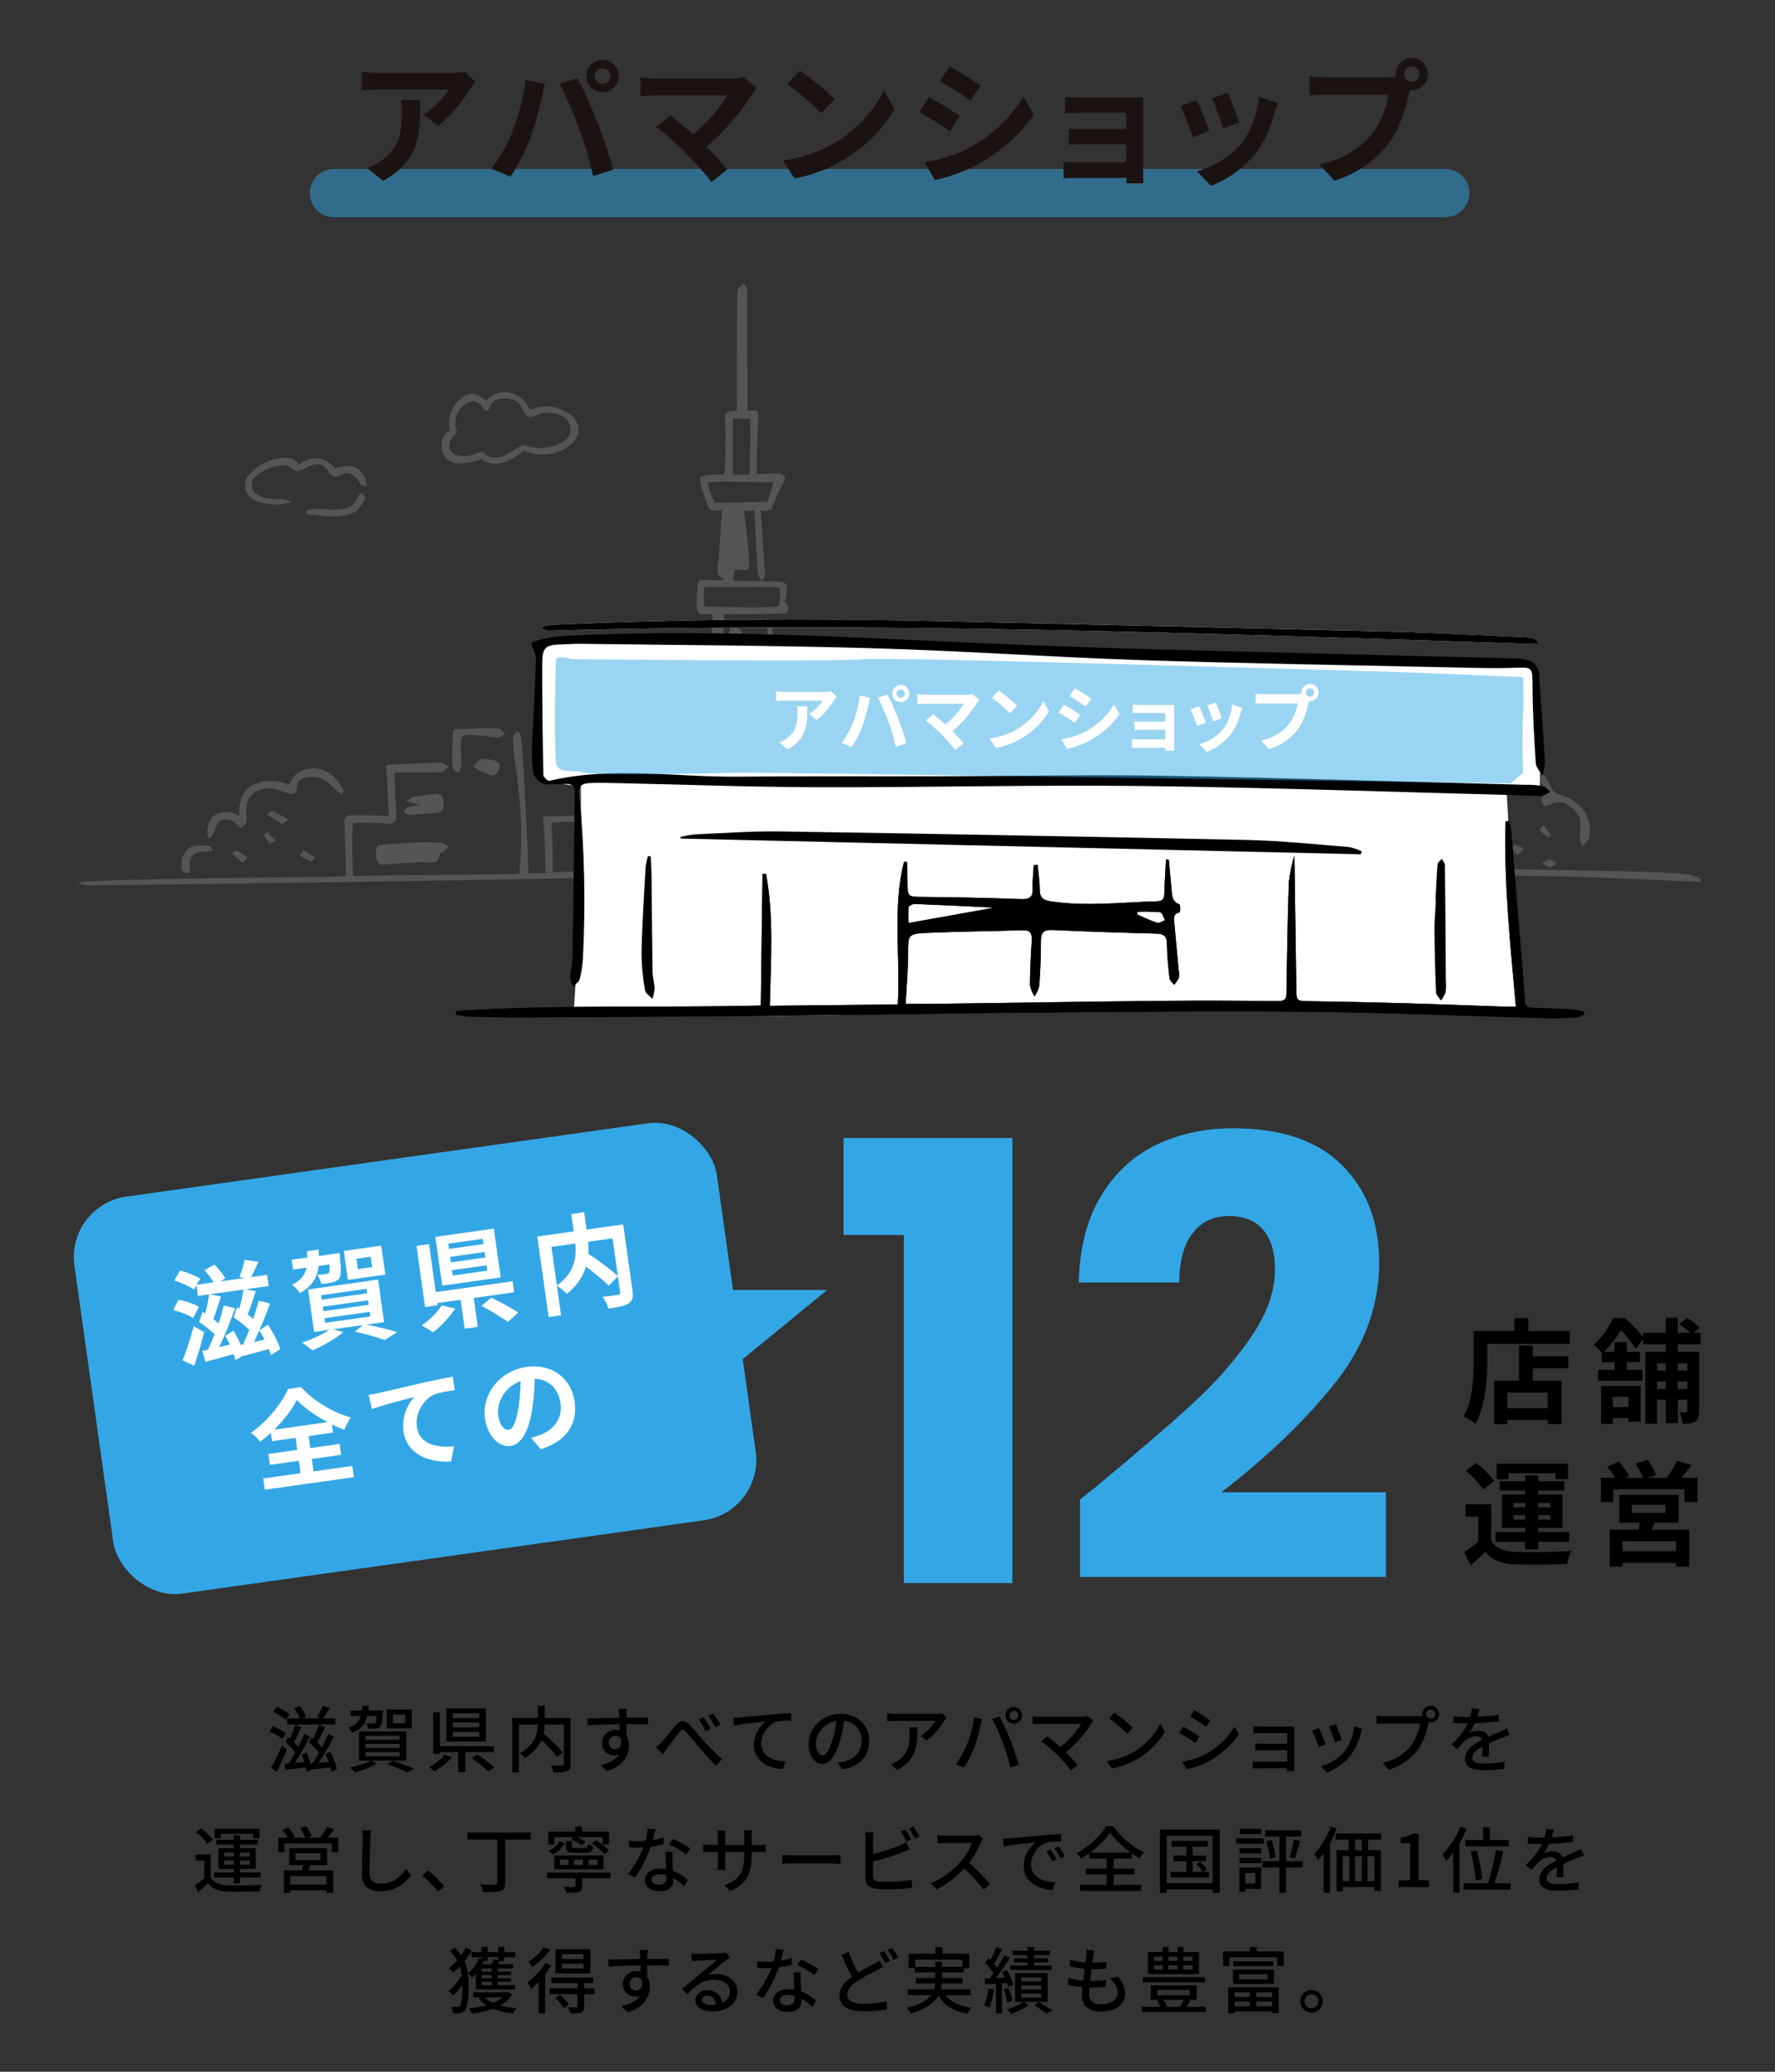<?xml version="1.0" encoding="UTF-8"?>
<svg id="_レイヤー_1" xmlns="http://www.w3.org/2000/svg" version="1.1" xmlns:xlink="http://www.w3.org/1999/xlink" viewBox="0 0 360 420">
  <rect x="0" y="0" width="360" height="420" fill="#333333" stroke="none"/>
  <!-- Generator: Adobe Illustrator 29.6.1, SVG Export Plug-In . SVG Version: 2.1.1 Build 9)  -->
  <defs>
    <style>
      .st0 {
        opacity: .5;
      }

      .st0, .st1, .st2 {
        fill: #33a7e6;
      }

      .st0, .st3, .st2 {
        isolation: isolate;
      }

      .st4 {
        fill: #fff;
      }

      .st5 {
        opacity: .4;
      }

      .st6 {
        fill: none;
      }

      .st2 {
        opacity: .496;
      }

      .st7 {
        fill: #888;
      }

      .st8 {
        fill: #1a1311;
      }

      .st9 {
        clip-path: url(#clippath);
      }
    </style>
    <clipPath id="clippath">
      <path class="st6" d="M92.49,204.963c20.621-1.358,41.302-.628,61.813-1.115.118-9.067.231-17.86.345-26.657h.729c1.597,8.725.959,17.552.755,26.71l25.947-.273c.571-9.784-1.134-19.444,1.263-28.895l.606-.027c.036,1.256.107,2.51.103,3.765-.008,3.463-.02,3.337,3.372,3.364,6.531.053,13.061.199,19.591.438,1.715.062,2.508-.294,2.429-2.152-.068-1.577.136-3.166.219-4.752l.776-.03c.158,1.66.439,3.32.438,4.98,0,1.731.729,2.187,2.388,2.431,7.141,1.056,14.252.153,21.375-.027,1.358-.035,1.491-.709,1.517-1.787.056-2.228.216-4.453.334-6.679l.558.012c.191,2.045.397,4.087.57,6.132.102,1.224.118,2.423,1.612,2.946.194.068.155,1.584.051,1.606-1.52.318-1.166,1.437-1.084,2.39.273,3.152.585,6.298.875,9.448.106.459.117.935.032,1.399-.259.526-.582,1.019-.959,1.468-.33-.437-.897-.846-.949-1.314-.262-2.338-.491-4.691-.528-7.042-.026-1.625-.729-1.996-2.216-2.034-7.003-.174-14.005-.401-21.002-.729-1.81-.084-2.336.535-2.328,2.278.015,3.028-.134,6.06-.346,9.083-.196.75-.519,1.46-.956,2.1-.447-.696-.761-1.468-.927-2.278.015-3.028.182-6.058.365-9.083.083-1.407-.295-2.105-1.883-2.052-6.526.219-13.06.254-19.581.547-3.609.164-3.605.489-3.604,3.995,0,3.347-.314,6.695-.508,10.365,2.241.005,4.162.037,6.083.012,15.419-.202,30.838-.456,46.258-.607,7.745-.078,15.491-.036,23.236.052,1.834.021,1.64-1.016,1.66-2.215.126-7.329.237-14.659.488-21.983.228-1.802.602-3.583,1.119-5.324.138,9.385.273,18.15.394,26.913.035,2.632.012,2.584,2.734,2.629,6.331.104,12.666.226,18.992.405,6.784.191,13.565.461,20.348.691.729.025,1.458.006,2.453.008-1.122-12.616-2.456-25.058-2.07-37.557l.717-.104c.17.639.302,1.288.394,1.944.715,8.584,1.418,17.17,2.108,25.757.24,2.95.547,5.896.696,8.851.069,1.318.887,1.319,1.779,1.356,2.558.104,5.118.161,7.674.303.832.097,1.656.249,2.468.456.027.196.054.39.08.586-.504.28-1.047.483-1.611.604-1.879.117-3.766.204-5.65.154-16.159-.437-32.317-1.135-48.477-1.303-18.571-.193-37.147.011-55.721.159-17.104.137-34.206.473-51.31.638-17.51.169-35.019.25-52.53.338-3.637.018-7.274-.075-10.91-.171-.887-.078-1.768-.216-2.637-.411.017-.241.033-.475.048-.71ZM201.397,184.06c.011.169.023.067-.009-.021-.015-.038-.117-.061-.182-.064-5.225-.252-10.45-.517-15.673-.716-.434-.016-1.239.385-1.266.652-.067,1.067-.067,2.138,0,3.206l17.13-3.057ZM230.647,184.835l.033.568c1.339.576,2.649,1.24,4.032,1.678.423.134,1.042-.348,1.573-.547-.316-.559-.579-1.549-.958-1.6-1.558-.125-3.122-.158-4.684-.098h.004Z"/>
    </clipPath>
  </defs>
  <g id="_グループ_8181">
    <g>
      <path class="st0" d="M293.132,44.032H67.732c-2.7,0-4.89-2.189-4.89-4.89s2.189-4.89,4.89-4.89h225.401c2.7,0,4.89,2.189,4.89,4.89s-2.189,4.89-4.89,4.89Z"/>
      <g id="_アパマンショップ1" class="st3">
        <g class="st3">
          <path class="st8" d="M95.368,18.004c-1.287,2.135-3.888,5.586-6.572,7.503l-2.847-2.273c2.19-1.342,4.326-3.751,5.038-5.093h-14.266c-1.15,0-2.054.082-3.341.192v-3.806c1.04.164,2.19.273,3.341.273h14.759c.767,0,2.273-.082,2.793-.246l2.163,2.027c-.301.356-.821,1.013-1.068,1.424ZM77.679,36.652l-3.204-2.601c.876-.302,1.862-.767,2.875-1.506,3.477-2.41,4.135-5.313,4.135-9.803,0-.849-.055-1.588-.192-2.464h3.971c0,6.79-.137,12.377-7.585,16.375Z"/>
          <path class="st8" d="M106.541,16.197l3.998.821c-.246.794-.548,2.135-.657,2.738-.383,1.917-1.37,5.696-2.328,8.242-.986,2.656-2.601,5.778-4.052,7.831l-3.834-1.615c1.725-2.245,3.341-5.203,4.272-7.613,1.232-3.067,2.273-6.928,2.601-10.405ZM113.495,17.019l3.642-1.178c1.123,2.109,3.012,6.325,4.053,8.981.958,2.465,2.41,6.846,3.176,9.557l-4.052,1.314c-.767-3.259-1.752-6.708-2.848-9.666-1.04-2.876-2.821-6.928-3.971-9.009ZM122.203,12.144c1.807,0,3.286,1.479,3.286,3.286,0,1.78-1.479,3.259-3.286,3.259-1.807,0-3.286-1.478-3.286-3.259,0-1.807,1.479-3.286,3.286-3.286ZM122.203,16.991c.876,0,1.588-.711,1.588-1.561,0-.877-.712-1.588-1.588-1.588s-1.588.711-1.588,1.588c0,.849.712,1.561,1.588,1.561Z"/>
          <path class="st8" d="M152.598,19.018c-1.972,3.204-5.477,7.585-9.337,10.707,1.561,1.561,3.176,3.341,4.244,4.627l-3.204,2.547c-1.15-1.534-3.451-4.108-5.23-5.914-1.588-1.616-4.381-4.081-6.024-5.257l2.903-2.328c1.095.822,2.902,2.301,4.628,3.807,3.094-2.465,5.668-5.641,6.955-7.887h-14.485c-1.095,0-2.574.138-3.149.192v-3.833c.712.11,2.218.246,3.149.246h15.197c1.04,0,1.972-.11,2.547-.301l2.739,2.245c-.383.437-.712.794-.931,1.15Z"/>
          <path class="st8" d="M169.302,28.958c4.682-2.766,8.242-6.955,9.967-10.652l2.135,3.861c-2.081,3.697-5.723,7.476-10.131,10.132-2.765,1.67-6.298,3.203-10.159,3.861l-2.3-3.615c4.272-.603,7.831-1.999,10.488-3.587h-0ZM169.302,20.113l-2.793,2.848c-1.423-1.534-4.846-4.518-6.845-5.914l2.574-2.739c1.917,1.287,5.477,4.135,7.065,5.806h-0Z"/>
          <path class="st8" d="M194.658,23.536l-1.999,3.067c-1.561-1.068-4.409-2.93-6.243-3.888l1.999-3.04c1.835.986,4.847,2.876,6.243,3.861ZM196.876,29.807c4.655-2.601,8.461-6.353,10.651-10.268l2.109,3.724c-2.547,3.779-6.408,7.256-10.898,9.83-2.793,1.588-6.709,2.958-9.146,3.396l-2.054-3.615c3.067-.52,6.353-1.424,9.338-3.067h0ZM198.875,17.347l-2.054,3.04c-1.533-1.069-4.381-2.93-6.189-3.943l1.999-3.012c1.807.986,4.82,2.93,6.243,3.916h0Z"/>
          <path class="st8" d="M219.412,19.785h10.351c.657,0,1.67-.028,2.108-.055-.027.356-.027,1.26-.027,1.835v13.747c0,.437.027,1.369.027,1.861h-3.45c.027-.246.027-.684.027-1.094h-10.378c-.767,0-1.89.054-2.355.082v-3.368c.466.054,1.397.11,2.382.11h10.351v-3.642h-8.735c-1.04,0-2.355.028-2.985.055v-3.232c.712.055,1.944.082,2.985.082h8.735v-3.313h-9.036c-1.013,0-2.739.054-3.396.11v-3.314c.712.082,2.382.138,3.396.138Z"/>
          <path class="st8" d="M245.261,26.548l-3.341,1.26c-.466-1.479-1.835-5.121-2.492-6.326l3.286-1.177c.684,1.396,1.999,4.709,2.547,6.243ZM258.514,22.851c-.712,2.766-1.862,5.614-3.724,8.023-2.547,3.285-5.969,5.586-9.173,6.79l-2.875-2.929c3.012-.795,6.818-2.876,9.091-5.723,1.862-2.327,3.176-5.969,3.505-9.392l3.833,1.232c-.329.876-.493,1.452-.657,1.999ZM251.313,24.85l-3.286,1.15c-.329-1.342-1.534-4.655-2.218-6.079l3.259-1.068c.52,1.178,1.862,4.737,2.245,5.997Z"/>
          <path class="st8" d="M286.335,11.761c1.78,0,3.259,1.478,3.259,3.286,0,1.779-1.478,3.258-3.259,3.258-.109,0-.246,0-.356-.027-.082.301-.137.575-.219.821-.63,2.684-1.807,6.928-4.107,9.968-2.464,3.285-6.134,5.997-11.008,7.585l-2.984-3.286c5.422-1.26,8.516-3.642,10.734-6.435,1.807-2.273,2.847-5.367,3.204-7.721h-12.733c-1.26,0-2.574.054-3.259.109v-3.86c.794.109,2.355.219,3.259.219h12.678c.383,0,.986-.028,1.561-.11-.028-.164-.055-.329-.055-.52,0-1.808,1.479-3.286,3.286-3.286ZM286.335,16.608c.849,0,1.561-.712,1.561-1.561,0-.877-.712-1.588-1.561-1.588-.876,0-1.588.711-1.588,1.588,0,.848.712,1.561,1.588,1.561Z"/>
        </g>
      </g>
    </g>
    <g>
      <g id="_グループ_8121" class="st5">
        <g id="_グループ_621">
          <path id="_パス_1531" class="st7" d="M292.399,154.816c1.704-1.225,3.712-1.957,5.804-2.118,2.799-.126,4.345.568,4.636,3.359.04.382.101.76.186,1.391.684-.183,1.267-.372,1.867-.494,1.441-.37,2.906-.641,4.384-.812,3.154-.201,4.032.52,5.276,3.498.329.681.916,1.201,1.632,1.446,4.487,1.227,6.9,4.493,6.155,8.746-.109.623-.928,1.12-1.418,1.676-.281-.552-.458-1.152-.524-1.768.306-3.172.548-4.962-2.981-6.923-.797-.222-1.639-.222-2.435,0-1.494.761-2.236.821-2.249-.545-.004-.454.344-1.441.289-1.887-.261-2.077-1.218-2.983-3.294-2.823-1.816.192-3.605.587-5.333,1.176-1.644.502-3.003.541-3.548-1.06-.362-1.071.55-2.73-1.209-3.146-2.054-.526-4.235-.099-5.94,1.162-.052.039-.102.081-.148.127-1.136,1.12-1.986.882-2.779-.459-1.432-2.423-1.694-2.552-4.358-1.481-1.605.649-3.074,1.624-4.627,2.407-.378.136-.771.224-1.171.261-.058-.417-.034-.841.071-1.249.237-.389.575-.706.98-.916,1.272-.783,2.584-1.499,3.93-2.147,3.265-1.469,5.078-.481,6.804,2.577v-0Z"/>
          <path id="_パス_1541" class="st7" d="M48.854,167.875c-.465-.539-1-1.013-1.592-1.409-1.93-.928-3.247-.136-3.718,1.959-.271.627-.65,1.201-1.118,1.698-.258-.542-.386-1.138-.371-1.738.265-3.267,2.354-3.804,4.392-3.765.731.169,1.442.419,2.118.745-.353-4.117,1.716-7.112,6.401-7.033,1.835.031,2.815.602,3.756.64,1.098-3.215,4.362-3.477,6.131-3.048,2.43.588,3.882,2.331,4.845,4.478l-.425.539c-.504-.288-.976-.628-1.41-1.013-1.384-1.493-2.917-2.561-5.091-2.415-1.388.093-2.435.481-2.539,2.077-.09,1.38-.816,1.618-2,1.168-2.49-.946-3.874-1.322-6.217-.336-1.122.561-1.875,1.661-1.991,2.91-.283,2.581.659,3.361-1.171,4.543l0.0 0Z"/>
          <path id="_パス_1551" class="st7" d="M43.112,172.497c-.783.055-1.304.096-1.828.128-2.236.14-2.97,1.027-2.719,3.23.114,1.004-.442,1.425-1.266.92-.524-.321-.538-1.218-.499-1.842.038-1.248.675-2.401,1.71-3.099,1.061-.599,2.956-.509,4.041-.249.118.028.245.383.561.912Z"/>
          <path id="_パス_1561" class="st7" d="M58.49,166.129c-.752.519-1.162.951-1.304.876-1.034-.543-2.016-1.188-3.013-1.801.36-.268.839-.839,1.055-.753,1.117.5,2.206,1.06,3.262,1.678Z"/>
          <path id="_パス_1571" class="st7" d="M61.585,172.362l2.345,1.455c-.284.273-.672.829-.834.77-.794-.333-1.565-.717-2.309-1.15l.797-1.074Z"/>
          <path id="_パス_1581" class="st7" d="M49.216,174.92l-2.161-1.886c.334-.218.801-.698.98-.607.742.423,1.453.898,2.128,1.421,0,0-.947,1.072-.947,1.072Z"/>
          <path id="_パス_1591" class="st7" d="M314.332,175.966l-1.538-.974c.494-.244.99-.688,1.481-.684s.974.455,1.461.709l-1.404.949Z"/>
          <path id="_パス_1601" class="st7" d="M313.005,167.305l1.646,1.934c-.228.19-.601.583-.662.539-.642-.458-1.235-.985-1.841-1.494l.857-.979h-0Z"/>
          <path id="_パス_1611" class="st7" d="M55.812,170.389c-.513.356-1.019.735-1.036.714-.47-.554-.888-1.15-1.248-1.781-.043-.081.46-.456.711-.694l1.573,1.761v-0Z"/>
          <path id="_パス_1621" class="st7" d="M288.137,161.657l-1.009-.903c.583-.379,1.201-.702,1.845-.964.205-.066.589.429.893.666l-1.729,1.201h-0Z"/>
          <path id="_パス_1631" class="st7" d="M309.102,172.058l-1.339,1.38c-.381-.444-.716-.925-1-1.436-.071-.156.438-.803.54-.771.619.231,1.22.508,1.799.827Z"/>
        </g>
        <g id="_グループ_641">
          <path id="_パス_1641" class="st7" d="M98.588,81.242c1.437-1.721,3.855-2.253,5.882-1.294.906.458,1.697,1.115,2.313,1.921.867,1.661.964,1.075,2.089.754,2.528-.718,4.783.048,6.84,1.461,1.672,1.111,2.127,3.367,1.015,5.039-.209.314-.465.594-.76.83-2.291,2.04-5.482,2.733-8.412,1.827-.547-.157-1.321-.458-1.477-.301-1.145.967-2.444,1.735-3.843,2.273-1.294.432-3.725.353-4.546-.666-1.449.554-2.985.843-4.535.854-1.783.107-3.339-1.198-3.543-2.973-.205-.606.039-3.176,1.608-3.646-.477-2.156.156-4.408,1.686-6,1.925-2.035,3.628-1.864,5.683-.08l-0.0 0ZM91.177,90.813c.244,1.731,3.112,1.904,4.588,1.412,1.055-.353,2.067-.85,2.391-.432,1.014,1.299,3.064,1.106,4.14.568,1.765-.882,3.436-2.354,4.176-2.059,2.149.858,5.586.632,7.411-.589,1.026-.446,1.741-1.4,1.882-2.51-.018-1.302-.802-2.47-2-2.98-1.367-.62-2.911-.731-4.353-.313-1.461.447-2.176,1.624-3.409-1.02-1.02-2.196-2.939-2.192-4.294-2.059-1.259-.04-2.347.871-2.529,2.117-.119.464-.765.427-1.055,0-.538-.781-1.118-1.588-2.139-1.609-2.784.573-4.332,3.11-3.302,6.286-.153.439-1.815,1.189-1.507,3.187Z"/>
          <g id="_グループ_631">
            <path id="_パス_1651" class="st7" d="M59.053,101.72c-2.594,1.158-6.999.46-8.473-1.055-1.235-1.311-1.173-3.376.138-4.611.02-.019.041-.038.061-.056,1.576-1.768,3.759-2.881,6.116-3.117,1.003-.162,2.871-.302,3.653,1.348.995-.874,2.279-1.347,3.603-1.326,1.523.127,2.925.881,3.871,2.081,1.248-.577,2.666-.669,3.978-.259,1.69.52,2.672,3.653,2.312,3.789-.456.079-.921-.086-1.225-.435-.986-1.88-2.431-2.53-3.668-1.917-1.395.691-2.102.693-2.984-.821-.43-.821-1.309-1.305-2.232-1.229-.857.096-1.678.395-2.395.873-2.482,1.257-2.394-.453-4.13-.701-2.308.093-4.501,1.033-6.158,2.642-.761,1.012-.558,2.449.454,3.21.011.008.022.017.034.025,2.006,1.359,4.173.938,5.338,1.035.599.055,1.18.233,1.707.524v0Z"/>
            <path id="_パス_1661" class="st7" d="M61.955,103.553c.589-.218,1.206-.346,1.833-.382,1.201-.127,2.999.216,4.206.13,1.763-.127,3.594-.145,4.465-2.232.129-.31.389-1.067.854-1.055.487.013.801,1.093.649,1.335-.581.927-1.218,2.05-2.13,2.498-3.16,1.552-6.459.533-9.706.406,0,0-.17-.698-.17-.698Z"/>
          </g>
        </g>
        <g id="_グループ_651">
          <path id="_パス_1671" class="st7" d="M151.793,148.064c-.127,7.299-.248,15.237-.425,23.172-.025,1.136.373,2.98-1.328,2.922-1.589-.056-.783-1.786-.776-2.751.04-5.981.176-11.96-.017-17.947-.475,4.72-.95,9.44-1.426,14.16.008.456-.071.91-.235,1.336-.312.429-.678.817-1.089,1.154-.284-.44-.741-.854-.812-1.326-.068-.857-.065-1.718.006-2.574-1.688,2.942-3.376,7.643-3.2,9.822,1.86.057,15.686.064,16.543-.081.062-3.545-3.768-50.239-3.463-50.727.325.4.88.772.931,1.205,1.036,8.725,4.087,41.551,4.332,47.338.056,1.313,0,2.273,1.412,2.268,9.707-.056,114.062-.478,136.407.042,11.657.271,28.395.378,38.74.804,8.229.338,7.549,1.465,7.639,1.893-9.701-.374-19.124-.917-28.831-1.104-13.812-.265-28.407-.451-41.724-.31-29.39-.455-133.667.036-135.45.125-11.383.573-114.793,2.041-121.173,1.98-.714.029-1.421-.161-2.025-.544,4.445-.888,48.483-1.009,54.35-1.279-.108-3.342-.15-6.337-.28-9.558-.114-2.796-.137-2.813,2.723-2.815,1.875,0,3.751.059,6.229.102-.129-2.111-.27-6.454-.406-8.192-.062-1.948-.765-2.118,1.343-2.192,3.384-.124,6.169-.318,9.55-.372.558-.009,1.124.546,1.686.84-.522.385-1.029,1.076-1.568,1.102-2.534.122-5.078.032-7.618.073-2.242.037-1.826-.349-1.747,1.964.081,2.078.128,4.455.321,6.393.143,1.429-.365,2.158-2.036,1.991-1.738-.173-6.861-.325-6.85.015-.088,2.354-.155,6.869.081,10.568,11.047-.206,22.864-.177,33.703-.379.932-8.485.137-16.066-1.024-24.067-.174-1.291-.231-2.595-.171-3.896.012-.356.568-.692.879-1.037.226.339.606.657.654,1.019.649,4.829,1.508,26.908,1.552,27.853,1.084.019,2.602-.034,3.448-.019-.076-2.849-.113-5.572-.255-8.289-.025-.487-.506-3.207,0-3.218,1.313-.028,6.407-.119,6.949-.253-.11-2.24-.351-4.465-.672-6.955-.196-4.546-.446-4.803,4.267-4.847,2.16-.019,7.453-.27,7.536.337.254,1.856.325,4.663.428,6.537.053.974.418,1.389,1.461,1.271,1.744-.196,3.617.105,5.358-.106.996-.121,1.42.119,1.533,1.161.392,3.62.629,9.967.938,13.593.749.04,1.5-.036,2.226-.226.069-.107,4.107-48.692,4.14-51.361-.295-.507-2.66.258-2.997-.619-.6-1.565-.132-3.312-.132-5.003,0-1.948.959-1.453,2.679-1.41.985.049,1.972.002,2.947-.139-1.932-.71-1.558-2.111-1.367-3.465.259-1.849.511-8.442.789-10.599-2.393.17-2.33.222-2.987-1.014-.498-1.473-2.049-5.393-1.294-5.742,1.192-.553,3.398-.545,4.664-.471.235-.471.406-8.481.23-10.748-.136-1.749.11-2.192,2.374-2.211-.067-1.645-.067-17.468.111-24.276.013-.513.744-1.007,1.141-1.511.29.441.812.873.833,1.325.029,4.716.029,23.616.067,24.462,1.399.081,2.425-.64,2.16,1.86-.209,1.969-.274,8.877-.311,10.989,1.596-.051,2.664-.162,4.595-.145.575.006,1.38.758,1.128,1.284-.472.974-2.543,4.991-2.621,6.002-.728.277-1.515.362-2.285.248.143,1.028.687,11.24.926,12.911.063.436-.376.943-.584,1.418-.38-.32-.66-.743-.805-1.218-.421-1.901-.603-11.229-.86-13.161-.711.077-1.426.114-2.141.113.357,1.552,1,7.747,1.085,9.235.17,2.968.066,2.974-2.922,2.577-.088.689-.175,1.38-.298,2.342,3.061.054,5.162.124,8.126.152,2.841.026,3.119.341,2.583,3.159-.06.317-.162.625-.237.906.072.127.161.243.265.345.675.462.494,2.064-.29,2.09-4.281.145-8.032.112-12.284.189-.089,5.106-1.192,17.429-1.276,22.252.119.004,1.587-3.619,1.705-3.615.213-3.691.413-11.18.66-14.869.031-.461.275-1.266.481-1.287.543-.029,1.077.143,1.501.483.853.731.884,2.342,2.511,2.309.176.387.276.804.294,1.229.916,10.046,1.8,23.893,2.737,33.937.218,2.331.671,4.64.868,6.971-.074.749-.276,1.479-.597,2.159-.481-.581-1.299-1.116-1.386-1.75-.676-5.033-1.248-10.079-1.778-15.129-.336-3.302-.558-6.603-.775-9.182l0-0ZM136.91,176.14c-.224-3.728-.649-7.605-.942-11.155-.045-.542.054-1.742-.269-1.736-2.008.032-7.721-.081-8.089-.297-.416-.244-.189-7.656-.62-7.891-1.755-.121-7.102.075-8.848-.113-.226,1.713.297,7.513.843,10.647.251,1.439-.353,1.082-1.52,1.02-1.494-.081-4.082.113-5.298.113-.451,0-.304,1.099-.2,2.296.188,2.137.03,7.143.143,7.764,4.451-.056,22.155-.521,24.798-.649h0ZM142.959,119.035c-.269.008-.253,3.392-.081,3.914,3.226.091,11.795.381,15.017,0,.371-.044.451-3.868.081-3.883-3.762-.147-14.912-.035-15.017-.032,0,0,0-0,0-0ZM156.84,97.692c-2.474.238-10.454-.289-13.277.103.23,1.464.717,2.876,1.437,4.171,1.231-.106,9.392-.143,10.624-.244.51-1.309.916-2.657,1.214-4.03l.002-0-0.0 0ZM152.058,96.179c.056-3.215.231-8.861.072-11.328-.711-.144-2.564.162-3.491-.021-.058,3.339.058,8.097,0,11.454.827-.096,2.682-.02,3.416-.105l.002-0ZM146.737,156.593l-.313-.025-.664,7.664.258.02c.238-2.552.477-5.105.717-7.659l.002-0v-0Z"/>
          <path id="_パス_1681" class="st7" d="M201.907,158.47c.081,1.263.094,2.158.208,3.04.218,1.693-.441,2.179-1.994,2.173-3.837-.016-7.874.209-11.708.095-1.243-.037-1.317-.776-1.236-1.888.134-2.622.046-5.251-.263-7.858-2.902-.05-4.98-.139-7.501-.109-.464.082-.854.395-1.034.83-.246,1.525-.362,3.068-.346,4.613.037,1.242-.29,1.668-1.529,1.527-3.349-.382-6.708-.076-10.055-.479-.535-.169-1.037-.43-1.483-.77.52-.244,1.038-.686,1.559-.688,2.733-.015,5.47.033,8.199.162,1.092.052,1.579-.311,1.608-1.38.036-1.299.142-2.598.144-3.896,0-1.335.573-1.83,1.929-1.764,2.469.119,4.952.206,7.414.081,1.461-.076,2.672-.226,2.898,1.095.081,2.354.319,4.913.406,7.047.059,1.461.529,1.916,1.979,1.848,2.533-.119,5.077-.034,7.616-.062.596-.038,1.19-.106,1.779-.204-.076-1.192-.073-2.223-.223-3.231-.213-1.439.391-1.9,1.751-1.766,2.201.215,5.471-.369,7.631.039.649.123.731,5.23.797,6.656l6.182-.325c.067-.294.11-.592.129-.893-.057-4.289-.095-8.58-.226-12.868-.122-.677-.379-1.323-.757-1.899-.207-.341-.446-.662-.713-.96.349-.252.674-.681,1.05-.731,3.085-.417,15.363-1.102,15.41.406.045,1.479-.036,3.684-.064,5.3,1.299.023,2.321.05,3.34.056,1.52.011,1.874.776,1.889,2.354.027,2.796-1.178,3.558,1.588,3.366.52-.036,3.554-.118,4.073-.132.927,0,1.087.472,1.103,2.059.043,1.825.171,4.293.151,6.363-.023,2.209.037,4.42-.031,6.627-.077.474-.347.895-.744,1.164-.153.105-.731-.343-.787-.606-.365-1.739.471-13.077-.059-13.881-.318.044-2.86-.035-3.182-.01-3.209.253-3.896-.377-3.882-3.603,0-.446.015-.893.033-1.948-1.204-.043-4.665.197-4.785.042-.344-.437-.54-.971-.561-1.527.024-1.948.162-2.692.244-4.639-.006-.079-.043-.152-.102-.205-3.376-.059-6.677-.162-9.976-.151-1.249.005-1.614,1.003-1.573,2.064.162,4.286.378,8.571.576,12.856.03.649.081,1.299.109,1.948.057,1.391-.029,1.205-1.55,1.095-2.223-.162-8.46.317-8.566-.181-.277-1.46-.391-2.946-.341-4.431.024-1.172-.034-1.388-.269-1.729-1.532-.146-4.328.176-6.251-.096v-0Z"/>
          <path id="_パス_1691" class="st7" d="M263.486,159.794c1.765.026,3.53-.065,5.284-.272.018-.511.053-7.623-.132-8.079-.763-1.887,5.986-.708,8.614-.949,1.731.126,2.163.22,2.081,1.94-.157,3.233-.142,6.475-.207,10.188,4.341-.211,17.922-.529,20.582-.459,1.386.037,1.927.901,1.972,2.176.062,1.753.171,3.507.13,5.257-.011.45-.507.888-.781,1.332-.392-.355-.63-6.308-.865-7.17-3.572.169-10.209,0-13.779.157-1.555.069-8.739.765-8.761.259-.094-2.142-.011-3.691.017-5.838.026-1.943.05-4.163.09-6.403-1.796-.129-4.302-.046-6.22-.073-.34-.004-1.244.062-1.218.412.162,2.342.179,9.071-.269,9.109-2.098.145-4.201.18-6.302.104-.952.12-1.822-.555-1.941-1.507-.022-.174-.017-.35.013-.522.199-2.922.045-17.032-.124-18.427-1.791-.066-3.583-.024-5.369.127.057,2.926.472,7.139.455,10.066-.009,1.469-.209,2.637-2.15,2.283-.348-.063-3.93.136-4.435.685-.061,4.817-.096,12.9-.25,17.714-.022.681-.649,1.343-1.002,2.014-.308-.601-.449-1.274-.406-1.948.122-5.334-.23-10.665-.023-15.997.024-.636.024-2.568.037-3.275,2.048-.346,4.123-.504,6.199-.471.265-5.044.007-10.253.007-12.685.295-.471,4.864-.377,6.961-.256,1.732.339,1.843.429,1.718,2.001-.477,5.95.229,16.784.072,18.509h-0Z"/>
          <path id="_パス_1701" class="st7" d="M86.493,170.789c1.036-.03,2.074.001,3.107.091.487.065.913.52,1.367.798-.342.373-.702.729-1.08,1.066-.183.149-.678.154-.684.244-.172,2.729-2.283,1.647-3.653,1.786-2.577.261-5.187.209-7.758.51-2.1.244-1.654-3.831-1.037-3.921,3.072-.448,6.625-.361,9.709-.723l.029.15Z"/>
          <path id="_パス_1711" class="st7" d="M285.009,171.846c-1.753.048-3.507-.007-5.253-.162-.701-.094-1.299-.927-1.948-1.423.623-.497,1.23-1.398,1.873-1.425,4.02-.166,8.049-.194,12.072-.119.64.012,1.266.777,1.898,1.193-.55.568-1.046,1.542-1.658,1.624-2.306.289-4.649.285-6.981.39.001-.025-.002-.052-.003-.079v0Z"/>
          <path id="_パス_1721" class="st7" d="M222.835,160.822c-.286-.226-1.401-.669-1.699-1.431-.812-2.074-.416-2.482,1.822-2.544,2.273-.062,4.546-.196,6.819-.135.856.147,1.686.416,2.465.798-.628,1.038-.79,2.495-2.401,2.645-2.072.196-4.14.397-7.006.667h0Z"/>
          <path id="_パス_1731" class="st7" d="M92.21,147.798c2.079-.039,6.999-.312,8.929-.063.478.062.888.649,1.33,1-.448.26-.906.756-1.344.739-1.615-.063-3.222-.336-4.837-.457-2.418-.181-2.887-.038-2.822,2.31.037,1.299.145,2.788.081,4.078-.094.479-.302.927-.607,1.308-.382-.36-.981-.662-1.096-1.093-.128-.765-.16-1.543-.095-2.316-.005-.714-.119-5.495.462-5.505Z"/>
          <path id="_パス_1741" class="st7" d="M266.852,164.557c1.231-.074,2.466-.033,3.689.123.812.173,1.509.901,2.258,1.38-.752.417-1.481,1.136-2.259,1.197-3.029.221-6.074.265-9.114.282-.455,0-.912-.487-1.369-.752.394-.664.679-1.775,1.205-1.904,1.46-.256,2.941-.38,4.423-.369.388-.022.778.01,1.168.016l-.001.026-0.0 0Z"/>
          <path id="_パス_1751" class="st7" d="M85.31,163.183l-2.968-.74c.836-.501,1.179-.847,1.569-.914,1.407-.239,2.832-.366,4.246-.568,1.258-.183,1.572.312,1.779,1.58.309,1.9-.516,2.273-2.068,2.33-1.624.063-3.234.282-4.853.325-.395.01-.801-.421-1.202-.649.334-.317.616-.777,1.011-.919.815-.213,1.646-.361,2.485-.443Z"/>
          <path id="_パス_1761" class="st7" d="M180.646,161.713c.015-.878-.177-1.63.09-2.142.332-.666.906-1.181,1.605-1.438.342-.081,1.239.78,1.356,1.33.31,1.517.463,3.061.459,4.609,0,.516-.615,1.475-.924,1.461-.758-.025-1.91-.304-2.16-.831-.305-.966-.449-1.975-.425-2.988l0-0Z"/>
          <path id="_パス_1771" class="st7" d="M169.028,168.297c-.945-.301-2.639.542-2.708-1.478-.049-1.461,1.273-2.395,3.173-2.387.26,0,.52.008.78.024,1.076.056,2.44-.21,2.354,1.506.073,1.235-.869,2.296-2.104,2.369-.141.008-.282.003-.422-.015l-1.073-.018 0.0 0Z"/>
          <path id="_パス_1781" class="st7" d="M255.247,160.834c.067.578.044,1.163-.067,1.735-.297.621-.664,1.206-1.094,1.744-.575-.454-1.577-.854-1.642-1.373-.18-1.47-.129-2.959.152-4.413.099-.51,1.109-.843,1.705-1.256.388.572.715,1.184.974,1.826.084.576.084,1.161,0,1.736l-.028.001 0-0Z"/>
          <path id="_パス_1791" class="st7" d="M223.369,150.419c.448.081,1.085.018,1.434.304.549.546,1.039,1.149,1.461,1.799-.607.36-1.201.99-1.826,1.024-1.138.045-2.275-.104-3.362-.442-.477-.144-.776-.882-1.156-1.349.427-.437.916-.81,1.45-1.107.654-.161,1.326-.238,1.999-.229v-0Z"/>
          <path id="_パス_1801" class="st7" d="M98.685,153.921c2.562.196,3.107.796,2.365,2.305-.418.85-.981,1.337-1.992.711-.397-.244-.951-.229-1.37-.45-.583-.34-1.149-.71-1.693-1.109.44-.542.949-1.026,1.513-1.438.383-.217.997-.026,1.178-.02Z"/>
          <path id="_パス_1811" class="st7" d="M126.464,172.718c-.765-.412-1.055-.941-.964-2.151-.076-2.344,2.249-1.901,3.674-2.225.812-.183,2.171,0,2.564.539.596.819,1.029,2.31.658,3.108-.316.679-4.577.67-5.931.729l0.0 0Z"/>
          <path id="_パス_1821" class="st7" d="M124.483,161.248c-1.175.718-2.544.37-3.294.471-.369.05-.433-2.006-.313-2.273.351-.791,2.589-.55,3.137-.568s.511.477.511.608c.022.588.009,1.176-.04,1.762l-0-0Z"/>
        </g>
      </g>
      <path id="_パス_51361" class="st4" d="M116.335,205.653s1.437-21.809,1.505-24.056,0-22.162,0-22.162l-7.717-1.002-1.563-8.158,1.563-19.227c9.364-1.856,18.941-2.398,28.454-1.61,16.501,1.226,37.868,1.563,40.851,1.61s64.762,2.582,68.642,2.443,53.503,1.487,56.144,1.048,6.678-.342,6.955,1.116,1.137,11.096,1.137,11.096v13.878h-6.731s1.628,28.88,1.822,30.767,1.64,14.253,1.64,14.253c0,0-70.254-1.655-81.918-1.549-11.664.106-68.092,2.734-80.916,1.549-12.823-1.185-29.87.004-29.87.004v-0Z"/>
      <g id="_グループ_8131">
        <g id="_グループ_111">
          <path id="_パス_421" class="st4" d="M312.084,130.587c-.468-1.458-1.81-1.367-2.936-1.418-8.786-.392-17.568-.888-26.363-1.109-30.76-.771-61.523-1.487-92.289-2.147-25.987-.571-51.966-.446-77.921.729-.885.04-1.758.211-2.635.32,0,.145-.005.289-.006.434.386.163.78.477,1.156.467,66.977-1.878,133.842.531,200.995,2.724v0Z"/>
          <path id="_パス_431" d="M312.084,130.587c-67.156-2.187-134.018-4.602-200.995-2.723-.376.01-.77-.304-1.156-.467,0-.145,0-.289.006-.434.877-.109,1.75-.281,2.635-.32,25.956-1.175,51.935-1.3,77.921-.729,30.765.677,61.528,1.393,92.289,2.147,8.795.221,17.576.717,26.363,1.109,1.126.049,2.468-.046,2.936,1.417v-0Z"/>
        </g>
        <g id="_グループ_141">
          <g id="_グループ_131">
            <path id="_パス_441" d="M92.49,204.963c20.621-1.358,41.303-.628,61.813-1.115.118-9.067.231-17.86.345-26.657h.729c1.596,8.725.96,17.552.755,26.71l25.947-.273c.571-9.784-1.134-19.444,1.263-28.895l.606-.027c.036,1.256.107,2.51.103,3.765-.008,3.463-.02,3.337,3.371,3.364,6.531.053,13.061.199,19.591.438,1.715.062,2.509-.294,2.429-2.152-.068-1.577.136-3.166.219-4.752l.775-.03c.158,1.66.439,3.32.438,4.98,0,1.731.729,2.187,2.388,2.431,7.141,1.056,14.252.153,21.375-.027,1.358-.035,1.491-.709,1.517-1.787.056-2.228.216-4.453.333-6.679l.558.012c.191,2.045.397,4.087.57,6.132.102,1.224.118,2.423,1.612,2.946.194.068.155,1.584.051,1.606-1.52.318-1.166,1.437-1.084,2.39.273,3.152.585,6.298.875,9.448.106.459.117.935.032,1.399-.259.526-.582,1.019-.96,1.468-.33-.437-.897-.847-.949-1.314-.262-2.338-.491-4.691-.528-7.042-.026-1.625-.729-1.996-2.216-2.034-7.003-.174-14.005-.401-21.002-.729-1.81-.084-2.336.535-2.328,2.278.015,3.028-.134,6.06-.346,9.083-.196.75-.519,1.46-.956,2.1-.447-.696-.761-1.468-.927-2.278.015-3.028.182-6.058.364-9.083.083-1.407-.295-2.105-1.883-2.052-6.526.219-13.059.254-19.581.547-3.609.164-3.605.489-3.604,3.995,0,3.347-.314,6.695-.508,10.365,2.241.005,4.162.037,6.083.012,15.42-.202,30.838-.456,46.258-.607,7.745-.078,15.491-.036,23.236.052,1.834.021,1.64-1.016,1.66-2.215.126-7.329.237-14.659.487-21.983.228-1.802.602-3.583,1.119-5.324.139,9.385.273,18.15.394,26.913.035,2.632.012,2.584,2.734,2.629,6.331.104,12.666.226,18.991.406,6.784.191,13.565.461,20.348.691.729.025,1.458.006,2.453.008-1.122-12.616-2.456-25.058-2.07-37.557l.717-.104c.17.639.302,1.288.394,1.944.715,8.584,1.418,17.17,2.108,25.757.241,2.95.547,5.896.696,8.851.069,1.319.887,1.319,1.779,1.356,2.558.104,5.118.161,7.674.303.832.097,1.656.249,2.468.456.027.196.054.39.08.586-.504.28-1.047.483-1.611.604-1.879.117-3.766.204-5.65.154-16.159-.436-32.317-1.135-48.477-1.303-18.571-.193-37.147.011-55.722.159-17.104.137-34.206.473-51.31.638-17.51.169-35.019.25-52.53.338-3.637.018-7.274-.075-10.91-.171-.887-.078-1.768-.216-2.637-.411.017-.241.033-.475.048-.71l0-0ZM201.397,184.06c.011.169.023.067-.009-.021-.015-.038-.117-.061-.182-.064-5.225-.251-10.45-.517-15.673-.716-.434-.016-1.239.385-1.266.652-.067,1.067-.067,2.138,0,3.206l17.13-3.057h0ZM230.647,184.835l.033.568c1.339.576,2.649,1.24,4.032,1.678.423.134,1.042-.348,1.573-.547-.316-.559-.579-1.549-.958-1.6-1.558-.125-3.122-.158-4.684-.098h.004l-0-0Z"/>
            <g class="st9">
              <g id="_グループ_121">
                <path id="_パス_451" d="M92.49,204.963c-.015.234-.031.468-.046.703.869.195,1.75.332,2.637.411,3.635.097,7.273.189,10.91.171,17.511-.091,35.02-.169,52.53-.338,17.104-.164,34.206-.5,51.31-.638,18.574-.148,37.15-.353,55.722-.159,16.162.168,32.32.867,48.477,1.303,1.881.05,3.768-.036,5.65-.154.564-.121,1.107-.325,1.611-.604-.026-.196-.053-.39-.08-.586-.812-.206-1.636-.358-2.468-.456-2.551-.141-5.116-.2-7.674-.303-.891-.037-1.709-.038-1.779-1.357-.153-2.954-.456-5.901-.696-8.851-.7-8.586-1.402-17.172-2.108-25.757-.092-.655-.223-1.304-.394-1.944l-.717.104c-.385,12.503.949,24.942,2.07,37.557-1.002,0-1.727.016-2.453-.008-6.783-.23-13.564-.498-20.348-.691-6.329-.182-12.66-.302-18.991-.406-2.723-.045-2.7,0-2.734-2.629-.118-8.763-.255-17.526-.394-26.913-.517,1.741-.891,3.522-1.119,5.324-.251,7.324-.364,14.654-.487,21.983-.02,1.198.174,2.235-1.66,2.215-7.745-.091-15.491-.13-23.236-.052-15.42.156-30.839.406-46.258.607-1.921.026-3.843-.006-6.083-.012.193-3.671.509-7.016.508-10.365,0-3.505-.005-3.827,3.604-3.995,6.522-.294,13.054-.331,19.581-.547,1.587-.053,1.966.645,1.883,2.052-.182,3.025-.35,6.055-.364,9.083.166.81.48,1.582.927,2.278.437-.64.76-1.351.956-2.1.212-3.023.364-6.055.346-9.083-.008-1.74.518-2.358,2.328-2.278,6.996.325,14.0.551,21.002.729,1.489.036,2.187.409,2.216,2.034.037,2.351.267,4.704.528,7.042.052.467.619.877.949,1.314.378-.449.7-.942.96-1.468.085-.464.074-.939-.032-1.399-.29-3.15-.604-6.296-.875-9.448-.082-.954-.436-2.072,1.084-2.39.104-.022.143-1.537-.051-1.606-1.494-.523-1.51-1.722-1.612-2.946-.172-2.046-.378-4.088-.57-6.132l-.558-.012c-.118,2.226-.273,4.451-.333,6.679-.026,1.078-.159,1.752-1.517,1.787-7.123.182-14.234,1.083-21.375.027-1.658-.244-2.388-.703-2.388-2.431,0-1.659-.281-3.32-.438-4.98l-.775.03c-.083,1.585-.287,3.175-.219,4.752.079,1.858-.714,2.215-2.429,2.152-6.526-.24-13.056-.386-19.591-.438-3.391-.027-3.38.091-3.371-3.364,0-1.255-.067-2.51-.103-3.765l-.606.027c-2.396,9.45-.692,19.111-1.263,28.895l-25.947.273c.204-9.159.841-17.985-.755-26.71h-.729c-.114,8.795-.229,17.586-.345,26.657-20.512.495-41.194-.236-61.815,1.122h-0ZM107.707,130.317c.44,1.389,1.023,2.34.992,3.269-.192,5.923-.54,11.846-.788,17.763-.061,1.48-.026,2.963.104,4.439.024,1.822,1.521,3.279,3.344,3.255.093-.001.186-.006.279-.016,1.078,0,2.154-.071,3.232-.097,1.148-.027,1.725.462,1.707,1.693-.157,11.039-.273,22.078-.447,33.116-.024,1.469-.408,2.93-.475,4.402.078.641.258,1.265.534,1.848.478-.477,1.234-.881,1.381-1.445.373-1.432.595-2.9.662-4.378.546-10.832.322-21.689-.672-32.488-.233-2.43.113-2.865,2.563-2.951,1.815-.066,3.636.005,5.455.044,13.469.288,26.937.795,40.406.827,22.158.052,44.32-.521,66.473-.243,26.334.33,52.657,1.281,78.985,1.964.464.081.937.09,1.404.029.56-.228,1.096-.513,1.597-.851-.516-.401-.984-1.042-1.556-1.155-1.199-.181-2.411-.261-3.623-.24-24.444-.638-48.885-1.412-73.332-1.834-14.61-.253-29.229.066-43.845.103-14.144.036-28.289-.039-42.432.085-12.744.113-25.549-2.144-38.242.842-.311.073-1.197-.754-1.206-1.175-.146-7.532-.266-15.067-.237-22.598.014-3.321.682-3.815,3.945-3.884,1.212-.026,2.423-.14,3.633-.125,19.933.273,39.873.337,59.796.911,17.977.519,35.93,1.801,53.906,2.392,21.274.699,42.56,1.026,63.842,1.493,3.905.086,7.817.213,11.717.078,4.167-.144,3.991-.267,4.015,4.018.027,5.108.328,10.219.662,15.319.057.868.876,1.686,1.342,2.527.289-.876.465-1.786.525-2.706-.354-5.968-.82-11.93-1.209-17.896-.043-1.397-1.038-2.582-2.406-2.867-.848-.218-1.721-.323-2.596-.31-9.831-.255-19.665-.463-29.496-.729-24.174-.663-48.357-1.078-72.515-2.1-28.939-1.225-57.854-3.098-86.839-1.914-3.744.151-7.505.291-10.586,1.581l-.001.003 0.0 0ZM275.984,173.195c.067-.204.132-.409.2-.613-.836-.4-1.717-.695-2.625-.879-6.842-.539-13.686-1.276-20.541-1.423-31.572-.684-63.147-1.261-94.723-1.731-5.781-.091-11.572.354-17.352.6-.993.105-1.978.277-2.949.515l.077.331,137.914,3.201v0ZM183.496,146.457c1.813-1.138,3.346-1.965,4.709-3.012.673-.518,1.545-1.558,1.409-2.155-.306-.921-1.041-1.635-1.97-1.914-2.835-.364-5.692-.521-8.55-.468-.552.009-1.53,1.225-1.549,1.914-.118,3.616-.036,7.24.091,10.859.021.575.632,1.131.972,1.694.521-.513.966-1.098,1.321-1.737.16-.399-.284-1.002-.321-1.528-.2-2.853-.44-5.71-.462-8.565.127-.757.636-1.395,1.345-1.688,2.573-.238,5.158.299,7.423,1.543-.893.604-1.406,1.011-1.971,1.324-1.528.847-3.084,1.64-4.615,2.483-1.053.577-1.417,1.569-.343,2.198,2.663,1.56,5.455,2.9,8.229,4.261.306.149,1.155-.083,1.193-.258.119-.474.019-.976-.273-1.367-.816-.587-1.683-1.101-2.591-1.534-1.227-.644-2.473-1.253-4.051-2.05l.004.001v0ZM242.725,146.768c1.221-1.275,2.374-2.613,3.454-4.009,1.195-1.724.518-2.968-1.549-3.154-1.134-.037-2.265-.134-3.389-.291-1.791-.355-2.46.164-2.514,1.965-.125,3.874-.364,7.745-.464,11.616-.015.597.501,1.207.773,1.811.605-.394,1.139-.887,1.581-1.458.237-.44-.06-1.156-.077-1.75-.031-1.134-.033-2.269-.056-4.019,2.933,1.914,5.246,3.491,7.644,4.921.477.285,1.287.013,1.942,0-.006-.644-.145-1.28-.407-1.869-.501-.444-1.084-.785-1.717-1.002-1.697-.899-3.393-1.793-5.226-2.763l.005.001h-0ZM215.608,144.827c.251,2.141.381,4.131.785,6.063.103.494,1.082.803,1.658,1.196.323-.628.53-1.309.611-2.011-.083-1.106-.638-2.18-.701-3.28-.126-2.074.018-4.162-.086-6.238-.144-.721-.392-1.418-.737-2.068-.655.427-1.242.949-1.743,1.549-.666,1.21-1.265,2.455-1.796,3.73l-.638.102c-.754-1.505-1.458-3.04-2.298-4.496-.247-.426-.888-.623-1.348-.925-.284.459-.499.957-.638,1.478-.151,1.377-.127,2.773-.258,4.153-.21,2.206-.54,4.402-.693,6.61-.028.422.532.885.82,1.329.264-.403.729-.788.76-1.211.167-2.005.195-4.028.325-6.039.083-.656.209-1.306.377-1.945,1.165,1.019,1.686,2.209,2.516,3.115,1.467,1.597,2.031-.455,3.076-1.113l.005.001 0.0 0ZM268.238,140.399c-3.663.182-5.84,2.894-9.053,3.877.096-.833.132-1.673.106-2.511-.13-.679-.323-1.345-.575-1.988-.333.617-.917,1.22-.951,1.853-.112,2.1-.012,4.182-2.133,5.547-.213.136.121,1.291.357,1.914.273.71.899,1.319,1.031,2.036.154.834-.165,1.747-.078,2.604.088.62.35,1.203.754,1.682.128.155,1.031-.012,1.198-.273.336-.53.508-1.148.493-1.775-.077-1.386-.395-2.757-.456-4.141-.024-.512.268-1.337.638-1.487.393-.162,1.103.207,1.574.503,2.041,1.289,4.017,2.685,6.089,3.918.41.245,1.138-.044,1.719-.086-.32-.443-.547-1.061-.977-1.3-2.058-1.138-4.172-2.172-6.266-3.246-1.276-.655-1.605-1.422-.262-2.369,2.103-1.479,4.22-2.96,6.787-4.758l.005.001h-0ZM131.086,137.184c-1.871-2.049-3.529-2.037-5.172-.336-1.899,1.966-1.894,4.038.005,6.035,1.474,1.549,3.012,3.05,4.374,4.692.82.984.399,1.936-.899,1.873-2.224-.108-4.434-.49-6.652-.729-.424-.046-1.164-.091-1.234.079-.191.462-.189.98.005,1.441.247.478.69.824,1.214.949,2.786.144,5.578.096,8.358-.144,1.666-.202,2.244-1.776,1.443-3.286-.791-1.391-1.731-2.691-2.805-3.877-.734-.858-1.89-1.396-2.495-2.314-.544-.835-.765-1.839-.622-2.825.271-1.259,1.509-2.061,2.769-1.795.568.063,1.135.157,1.705.238l.005.001 0-0ZM291.14,182.633l.083.005c-.103,1.946-.303,3.894-.288,5.841.034,4.235.141,8.469.321,12.702.024.565.643,1.104.987,1.656.404-.518.728-1.093.96-1.708.099-.8.111-1.608.037-2.411-.05-7.785-.091-15.568-.182-23.353-.005-.422-.412-.838-.631-1.259-.3.359-.828.699-.859,1.08-.206,2.477-.302,4.963-.433,7.447l.005.001-0-0ZM131.969,173.59l-.539-.025c-.226.736-.391,1.489-.493,2.252-.318,5.772-.696,11.543-.826,17.319.017,2.554.258,5.101.719,7.613.1.647.975,1.174,1.493,1.757.234-.676.383-1.379.446-2.091-.033-1.134-.396-2.26-.415-3.392-.103-6.518-.137-13.038-.213-19.555-.024-1.295-.115-2.587-.178-3.879l.005.001-0.0 0ZM140.43,149.665c-.221-.426-.447-.656-.43-.865.237-2.772.517-5.54.765-8.311.048-.53.01-1.068.012-1.602-.45.358-1.159.638-1.304,1.093-.505,1.458-.85,2.967-1.027,4.501-.213,1.924-.207,3.865.016,5.788.262,1.868,1.918,2.48,3.033,1.191,2.742-3.343,4.434-7.424,4.861-11.726.045-.326-.456-1.04-.645-1.021-.48.044-.915.301-1.185.701-.255.832-.458,1.679-.609,2.537-.734,2.688-1.532,5.358-3.494,7.712l.005.002h0ZM152.385,142.525c-.638,2.996-1.373,6.308-2.005,9.641-.057.303.579.738.892,1.111.436-.419,1.169-.787,1.25-1.267.174-1.396.266-2.802.273-4.209-.086-1.163.778-2.181,1.94-2.283,2.218-.519,4.315-1.345,5.264-3.864,1.537-4.08,1.522-4.236-3.012-4.127-1.474.115-2.94.318-4.39.608l.11.649,6.048.318c-.247,2.5-1.414,3.936-3.601,4.264-.699.103-1.503-.436-2.769-.84ZM170.804,141.011v.091c.533.072,1.072.093,1.609.065.616-.096,1.216-.279,1.781-.542.091-.041.019-.85-.101-.886-.6-.199-1.231-.292-1.863-.273-2.002.1-3.997.313-5.975.638-.741.222-1.333.782-1.596,1.51-.596,2.744-1.04,5.527-1.379,8.315-.058.773.205,1.536.729,2.109.329.309,1.287.008,1.945-.11s1.261-.441,1.907-.512c1.537-.166,3.098-.172,4.625-.385.485-.067.911-.583,1.359-.892-.465-.252-.944-.741-1.391-.712-1.473.097-2.927.446-4.398.565-.805.064-2.177.091-2.335-.273-.219-.94-.25-1.913-.091-2.865.124-.677.148-1.367.073-2.051-.652-2.167-.128-3.226,2.081-3.601,1.002-.12,2.01-.184,3.02-.191l-0.0.003v-0ZM279.195,147.887v-.048c.331.06.668.073,1.002.038.715-.178,1.409-.44,2.111-.668-.69-.369-1.425-.644-2.187-.82-1.769-.214-3.554-.268-5.333-.16-.542.045-1.276.966-1.448,1.611-.327,1.235-.236,2.571-.456,3.843-.264,1.503.439,2.232,1.87,1.867.962-.226,1.935-.401,2.916-.524,1.137-.089,2.268-.241,3.389-.456.507-.131.882-.764,1.317-1.17-.497-.193-1.021-.304-1.554-.329-1.197.15-2.369.468-3.562.695-1.263.241-2.335.166-2.382-1.525-.042-1.464.317-2.565,2.096-2.472l2.221.119-0.0 0ZM289.425,143.76c.156,1.281.244,2.57.263,3.86-.069,1.538-.398,3.067-.438,4.604-.014.485.547.984.841,1.477.24-.472.662-.935.689-1.42.098-1.676.109-3.356.034-5.034-.082-1.714.757-2.447,2.345-2.605,1.469-.147,2.95-.251,4.392-.54.409-.082.7-.753,1.044-1.154-.485-.221-.99-.665-1.451-.622-1.925.182-3.845.456-5.75.794-.674.153-1.333.366-1.969.636v.004l0-0ZM226.816,142.27l-.803-.302c-1.64,3.358-3.312,6.703-4.889,10.092-.228.547.031,1.176.579,1.403.443.185.956.052,1.254-.325.515-.674.923-1.423,1.21-2.221.364-.899.596-1.849.878-2.781.593-1.955,1.183-3.912,1.771-5.869l-0.0.003h-0ZM230.279,140.812c.439,3.089.859,6.182,1.354,9.262.038.241.595.398.911.596.226-.365.645-.729.647-1.093-.012-3.157-1.03-6.228-2.908-8.766l-.005.001h0ZM272.832,142.865c.552.891.656,1.2.755,1.198,2.215-.044,4.43-.106,6.643-.227.15-.008.426-.552.364-.777-.122-.291-.384-.501-.695-.555-2.201.076-4.406.215-7.066.361h-.001 0ZM167.659,145.441l.006.551c.931.05,1.863.1,2.794.148,0-.267-.003-.535-.008-.802l-2.792.103Z"/>
              </g>
            </g>
          </g>
          <path id="_パス_471" d="M107.708,130.314c3.082-1.293,6.842-1.432,10.584-1.585,28.987-1.185,57.902.69,86.839,1.914,24.157,1.023,48.342,1.438,72.515,2.1,9.831.273,19.665.477,29.496.729.875-.013,1.748.091,2.596.31,1.368.284,2.363,1.47,2.406,2.867.385,5.967.855,11.929,1.209,17.896-.06.921-.236,1.83-.525,2.706-.467-.84-1.286-1.658-1.342-2.527-.334-5.103-.638-10.21-.662-15.319-.024-4.283.152-4.162-4.015-4.018-3.9.135-7.812.007-11.717-.078-21.281-.467-42.568-.795-63.842-1.493-17.976-.591-35.929-1.873-53.906-2.392-19.925-.577-39.864-.638-59.796-.911-1.211-.016-2.422.098-3.633.125-3.262.069-3.932.563-3.945,3.884-.029,7.533.091,15.068.237,22.598.008.42.896,1.247,1.206,1.175,12.692-2.986,25.497-.729,38.242-.842,14.143-.125,28.288-.049,42.432-.085,14.616-.037,29.235-.356,43.845-.103,24.448.422,48.888,1.199,73.332,1.834,1.212-.021,2.424.059,3.623.24.572.112,1.041.754,1.556,1.155-.502.338-1.037.623-1.597.851-.467.061-.94.051-1.404-.029-26.328-.683-52.653-1.634-78.985-1.964-22.153-.273-44.315.295-66.473.243-13.469-.032-26.937-.539-40.406-.827-1.822-.038-3.639-.108-5.455-.044-2.45.091-2.797.521-2.563,2.951.993,10.8,1.218,21.657.672,32.488-.068,1.479-.29,2.946-.662,4.378-.149.564-.903.969-1.381,1.445-.276-.583-.456-1.207-.534-1.848.067-1.472.456-2.933.475-4.402.178-11.038.29-22.077.447-33.116.018-1.232-.559-1.72-1.707-1.693-1.078.026-2.154.091-3.232.097-1.814.178-3.428-1.147-3.607-2.961-.009-.093-.014-.186-.016-.279-.13-1.476-.165-2.959-.104-4.439.249-5.923.596-11.839.788-17.763.035-.926-.553-1.877-.989-3.268l-0-0Z"/>
          <path id="_パス_481" d="M275.985,173.189l-137.915-3.189-.077-.331c.97-.238,1.955-.41,2.949-.515,5.783-.248,11.572-.69,17.353-.6,31.575.486,63.15,1.063,94.723,1.731,6.855.149,13.698.885,20.541,1.423.908.184,1.789.48,2.625.879-.067.197-.132.402-.2.601l0-0Z"/>
          <path id="_パス_491" d="M291.134,182.631c.131-2.483.227-4.97.431-7.448.031-.381.56-.721.859-1.08.22.42.627.837.631,1.259.091,7.785.129,15.569.182,23.353.074.803.061,1.611-.037,2.411-.232.614-.556,1.19-.96,1.708-.344-.551-.963-1.093-.987-1.656-.182-4.231-.289-8.465-.321-12.702-.016-1.946.182-3.894.288-5.841l-.087-.004 0.0 0Z"/>
          <path id="_パス_501" d="M131.964,173.588c.059,1.292.157,2.584.172,3.878.077,6.518.11,13.038.213,19.556.018,1.133.382,2.258.415,3.392-.062.713-.212,1.415-.446,2.091-.518-.583-1.393-1.11-1.493-1.757-.461-2.512-.702-5.059-.719-7.613.13-5.776.508-11.548.826-17.319.102-.763.267-1.516.493-2.252l.539.024 0-0Z"/>
        </g>
      </g>
      <path id="_パス_51371" class="st2" d="M112.825,154.959c-.442-1.919-.252-20.435,0-21.322s3.247,0,3.247,0c0,0,54.267.547,59.037,0s104.636,2.528,107.048,2.56,26.738,1.078,26.738,1.078c0,0,.231,4.556,0,7.751s0,11.622,0,11.622l-2.536,2.196s-154.716-2.346-157.249-2.196-28.595.638-30.483,0-5.362.231-5.803-1.688l-0.0 0Z"/>
      <g id="_アパマンショップ-21" class="st3">
        <g class="st3">
          <path class="st4" d="M169.133,141.969c-.685,1.137-2.07,2.974-3.499,3.995l-1.516-1.21c1.166-.714,2.304-1.998,2.683-2.712h-7.596c-.612,0-1.094.044-1.779.102v-2.027c.554.088,1.167.146,1.779.146h7.858c.408,0,1.21-.044,1.487-.131l1.152,1.078c-.16.19-.437.54-.568.758v0ZM159.714,151.897l-1.706-1.385c.467-.16.991-.409,1.531-.802,1.852-1.283,2.201-2.828,2.201-5.219,0-.452-.029-.845-.102-1.312h2.114c0,3.616-.073,6.59-4.039,8.718v-0Z"/>
          <path class="st4" d="M174.353,141.006l2.129.437c-.131.423-.292,1.137-.35,1.458-.204,1.021-.729,3.032-1.239,4.388-.525,1.414-1.385,3.076-2.158,4.17l-2.041-.86c.919-1.196,1.779-2.77,2.274-4.053.656-1.632,1.21-3.688,1.385-5.54l0-0ZM178.056,141.443l1.939-.626c.598,1.122,1.604,3.367,2.158,4.782.51,1.312,1.283,3.645,1.691,5.088l-2.157.7c-.408-1.735-.933-3.573-1.517-5.147-.554-1.531-1.501-3.688-2.114-4.797ZM182.692,138.848c.962,0,1.75.787,1.75,1.75,0,.947-.787,1.735-1.75,1.735s-1.749-.788-1.749-1.735c0-.963.787-1.75,1.749-1.75ZM182.692,141.429c.467,0,.846-.379.846-.831,0-.466-.379-.845-.846-.845s-.845.379-.845.845c0,.452.379.831.845.831Z"/>
          <path class="st4" d="M198.146,142.508c-1.05,1.706-2.916,4.038-4.971,5.701.831.831,1.691,1.778,2.26,2.464l-1.706,1.355c-.612-.817-1.837-2.187-2.784-3.149-.846-.86-2.333-2.173-3.207-2.799l1.545-1.24c.583.437,1.546,1.225,2.464,2.027,1.647-1.312,3.018-3.003,3.703-4.198h-7.712c-.583,0-1.37.073-1.677.102v-2.042c.379.058,1.181.132,1.677.132h8.091c.554,0,1.05-.058,1.356-.16l1.458,1.196c-.204.233-.379.422-.496.612h0Z"/>
          <path class="st4" d="M206.311,147.8c2.493-1.473,4.388-3.703,5.307-5.671l1.137,2.055c-1.108,1.968-3.047,3.981-5.394,5.395-1.472.889-3.353,1.706-5.409,2.055l-1.224-1.924c2.274-.321,4.17-1.064,5.584-1.91l-0-0ZM206.311,143.091l-1.487,1.517c-.758-.817-2.58-2.406-3.645-3.149l1.37-1.458c1.02.686,2.916,2.201,3.761,3.09h-0Z"/>
          <path class="st4" d="M219.083,144.914l-1.064,1.632c-.831-.568-2.347-1.56-3.324-2.07l1.064-1.619c.977.525,2.58,1.531,3.324,2.056ZM220.264,148.252c2.478-1.385,4.505-3.382,5.671-5.467l1.123,1.983c-1.356,2.012-3.411,3.863-5.802,5.234-1.487.846-3.572,1.575-4.87,1.808l-1.094-1.924c1.633-.277,3.383-.758,4.972-1.633ZM221.328,141.619l-1.094,1.618c-.816-.568-2.333-1.56-3.295-2.099l1.064-1.603c.962.524,2.566,1.56,3.324,2.085Z"/>
          <path class="st4" d="M231.534,142.916h5.511c.35,0,.889-.014,1.123-.029-.015.189-.015.67-.015.977v7.318c0,.233.015.729.015.991h-1.837c.014-.131.014-.365.014-.584h-5.525c-.408,0-1.006.03-1.254.044v-1.794c.248.03.743.058,1.269.058h5.51v-1.939h-4.65c-.554,0-1.254.014-1.589.03v-1.721c.379.03,1.035.044,1.589.044h4.65v-1.764h-4.811c-.54,0-1.458.03-1.808.058v-1.764c.379.044,1.268.073,1.808.073v0Z"/>
          <path class="st4" d="M244.567,146.517l-1.778.67c-.248-.787-.977-2.727-1.327-3.367l1.75-.627c.364.744,1.064,2.508,1.356,3.324h0ZM251.624,144.549c-.379,1.473-.992,2.988-1.983,4.272-1.356,1.75-3.178,2.974-4.884,3.616l-1.53-1.561c1.603-.422,3.63-1.531,4.84-3.047.991-1.24,1.691-3.178,1.866-5.001l2.041.656c-.175.466-.262.773-.35,1.064l-0.0 0ZM247.79,145.613l-1.75.613c-.175-.714-.817-2.479-1.181-3.237l1.735-.569c.277.627.991,2.522,1.196,3.193v0Z"/>
          <path class="st4" d="M265.708,138.644c.947,0,1.735.788,1.735,1.75,0,.948-.787,1.735-1.735,1.735-.058,0-.131,0-.19-.014-.044.16-.073.306-.117.437-.335,1.429-.962,3.688-2.187,5.306-1.312,1.75-3.266,3.193-5.861,4.039l-1.589-1.75c2.887-.67,4.534-1.939,5.715-3.426.962-1.21,1.516-2.857,1.706-4.111h-6.779c-.67,0-1.37.029-1.735.058v-2.056c.423.058,1.253.117,1.735.117h6.75c.204,0,.525-.014.831-.058-.014-.087-.029-.175-.029-.277,0-.962.787-1.75,1.75-1.75h-0ZM265.708,141.225c.452,0,.831-.378.831-.831,0-.466-.379-.845-.831-.845-.467,0-.846.379-.846.845,0,.453.379.831.846.831Z"/>
        </g>
      </g>
    </g>
    <g id="_滋賀県内すべてのアパマンショップを運営し_丁寧なサービスで全国評価1位を獲得するなど実績も豊富_1">
      <g class="st3">
        <path d="M57.217,352.491c-.543-.484-1.687-1.115-2.626-1.481l.748-1.027c.91.322,2.068.909,2.67,1.364l-.792,1.144 0-0ZM58.23,354.647c-.602,1.496-1.394,3.168-2.098,4.503l-1.174-.777c.646-1.085,1.555-2.89,2.244-4.489l1.027.763v0ZM57.907,348.648c-.513-.528-1.628-1.218-2.523-1.643l.763-.983c.894.366,2.009,1.011,2.567,1.539l-.807,1.086ZM67.251,359.166c-.059-.265-.132-.558-.22-.866-1.349.133-2.685.294-3.785.411v.03l-1.056.455c-.03-.264-.088-.557-.161-.88-1.482.176-2.934.337-4.108.469l-.191-1.232.807-.058c.425-.631.894-1.409,1.349-2.216-.499-.66-1.276-1.496-1.98-2.112l.542-1.028c.117.103.25.205.367.308.396-.865.822-1.937,1.056-2.743l1.232.425c-.469,1.012-1.012,2.2-1.481,3.066.323.338.616.66.851.954.469-.895.894-1.79,1.202-2.567l1.189.469c-.88,1.702-2.039,3.799-3.08,5.34.616-.058,1.276-.117,1.936-.176-.147-.528-.338-1.042-.528-1.511l.983-.411c.293.674.587,1.467.792,2.2l.396-.03c.425-.602.88-1.335,1.306-2.113-.499-.674-1.276-1.525-1.995-2.156l.528-1.027c.117.088.235.191.352.293.425-.88.851-1.965,1.1-2.801l1.291.455c-.499,1.027-1.071,2.244-1.584,3.095.352.351.675.704.924,1.027.484-.924.924-1.863,1.247-2.655l1.189.484c-.881,1.687-2.069,3.784-3.11,5.31.646-.059,1.335-.117,2.054-.177-.205-.557-.455-1.115-.69-1.599l.998-.469c.616,1.1,1.173,2.552,1.364,3.52l-1.085.514v0ZM60.796,348.355c-.234-.602-.689-1.423-1.144-2.01l1.144-.483c.528.66,1.041,1.555,1.262,2.155l-.733.338h3.711l-.704-.249c.381-.631.865-1.614,1.1-2.304l1.453.426c-.425.748-.924,1.555-1.335,2.127h2.464v1.246h-9.769v-1.246h2.552l0.0 0Z"/>
        <path d="M74.498,347.871c-.382,1.555-1.203,2.685-3.08,3.403-.117-.293-.469-.763-.733-.983,1.467-.528,2.156-1.32,2.494-2.42h-2.053v-1.1h2.288c.044-.308.059-.616.088-.954h1.276c-.03.338-.044.646-.088.954h2.963s-.015.293-.03.469c-.088,1.746-.205,2.509-.484,2.816-.234.249-.513.352-.88.382-.337.029-.968.029-1.628,0-.029-.338-.147-.793-.322-1.086.601.059,1.158.074,1.364.059.205,0,.322,0,.44-.117.117-.133.205-.528.264-1.423h-1.878l0.0 0ZM76.463,357.508c-1.188.719-3.022,1.423-4.489,1.818-.234-.264-.719-.777-1.027-1.011,1.511-.294,3.257-.807,4.268-1.379l1.247.572-0.0 0ZM72.825,351.01h9.564v5.896h-9.564v-5.896ZM74.146,352.696h6.88v-.821h-6.88v.821ZM74.146,354.354h6.88v-.837h-6.88v.837ZM74.146,356.041h6.88v-.851h-6.88v.851ZM83.504,350.394h-5.061v-3.844h5.061v3.844ZM79.617,356.95c1.584.514,3.344,1.174,4.43,1.644l-1.467.704c-.895-.47-2.479-1.115-4.019-1.644l1.056-.704ZM82.169,347.592h-2.479v1.746h2.479v-1.746Z"/>
        <path d="M91.66,356.246c-.924,1.086-2.317,2.186-3.535,2.875-.279-.264-.777-.689-1.1-.894,1.203-.617,2.538-1.644,3.213-2.509l1.423.528v-0ZM94.374,355.204v4.064h-1.437v-4.064h-3.711v.352h-1.364v-8.419h1.364v6.865h10.943v1.202h-5.794ZM98.525,353.063h-8.009v-6.703h8.009v6.703ZM97.205,347.328h-5.398v.967h5.398v-.967ZM97.205,349.206h-5.398v.983h5.398v-.983ZM97.205,351.098h-5.398v.997h5.398v-.997ZM96.809,355.66c1.115.762,2.655,1.892,3.447,2.64l-1.232.837c-.719-.733-2.215-1.922-3.374-2.743l1.159-.733Z"/>
        <path d="M115.703,357.61c0,.807-.191,1.218-.733,1.438-.543.234-1.452.249-2.743.249-.058-.382-.278-1.012-.469-1.379.954.044,1.951.044,2.23.03.278-.015.367-.088.367-.352v-7.995h-3.873c-.03.572-.103,1.174-.235,1.804,1.349,1.218,3.036,2.832,3.887,3.873l-1.115.895c-.675-.895-1.98-2.274-3.197-3.447-.572,1.334-1.599,2.625-3.403,3.682-.176-.293-.646-.777-.968-1.027,3.051-1.614,3.55-3.902,3.623-5.78h-3.814v9.711h-1.364v-11.031h5.193v-2.465h1.408v2.465h5.207v9.329l0.0 0Z"/>
        <path d="M127.072,347.489c-.015.177-.015.44-.015.733h4.401l-.03,1.379c-.865-.044-2.259-.074-4.385-.074.014.793.014,1.644.014,2.304.338.528.513,1.202.513,1.951,0,1.95-1.041,4.254-4.518,5.266l-1.247-1.233c1.731-.381,3.08-1.027,3.784-2.155-.293.146-.645.22-1.027.22-1.188,0-2.464-.881-2.464-2.553,0-1.539,1.247-2.64,2.729-2.64.293,0,.572.03.821.102,0-.381-.014-.821-.014-1.246-2.23.029-4.636.117-6.455.235l-.044-1.409c1.657-.03,4.386-.103,6.484-.132-.015-.323-.015-.572-.03-.749-.044-.469-.088-.924-.117-1.071h1.687c-.044.191-.088.865-.088,1.071l-0.0 0ZM124.813,354.603c.763,0,1.335-.602,1.144-1.981-.234-.484-.66-.704-1.144-.704-.675,0-1.335.499-1.335,1.379,0,.807.631,1.306,1.335,1.306Z"/>
        <path d="M134.201,353.166c.733-.749,1.922-2.347,2.816-3.388.924-1.072,1.76-1.203,2.772-.191.939.939,2.083,2.406,2.993,3.388.909.997,2.273,2.435,3.638,3.652l-1.218,1.349c-1.085-1.027-2.347-2.522-3.33-3.652-.924-1.071-2.039-2.479-2.729-3.227-.572-.646-.865-.558-1.335.044-.646.792-1.775,2.332-2.479,3.197-.322.44-.66.954-.894,1.306l-1.379-1.423c.411-.308.733-.616,1.144-1.055l-0-0ZM144.147,350.482l-1.071.469c-.396-.836-.851-1.672-1.364-2.376l1.041-.44c.382.572,1.041,1.658,1.393,2.347v0ZM146.112,349.66l-1.041.499c-.425-.837-.895-1.643-1.408-2.332l1.012-.47c.396.558,1.085,1.628,1.438,2.304Z"/>
        <path d="M150.059,348.149c1.071-.103,3.682-.352,6.381-.572,1.57-.133,3.036-.221,4.049-.265v1.481c-.807,0-2.083.015-2.846.221-1.951.586-3.256,2.669-3.256,4.415,0,2.669,2.494,3.564,4.928,3.667l-.542,1.555c-2.875-.132-5.882-1.672-5.882-4.914,0-2.2,1.306-3.99,2.494-4.767-1.482.161-4.9.513-6.528.865l-.161-1.614c.572-.014,1.085-.044,1.364-.073Z"/>
        <path d="M170.772,358.681l-.865-1.379c.499-.044.939-.117,1.306-.205,1.878-.426,3.55-1.804,3.55-4.166,0-2.127-1.291-3.814-3.55-4.092-.205,1.32-.455,2.743-.88,4.122-.88,2.992-2.098,4.649-3.55,4.649s-2.787-1.613-2.787-4.063c0-3.286,2.875-6.103,6.557-6.103,3.52,0,5.75,2.465,5.75,5.531,0,3.08-1.965,5.192-5.53,5.706v0ZM166.826,355.865c.66,0,1.349-.954,2.024-3.213.367-1.158.631-2.494.807-3.785-2.641.426-4.181,2.714-4.181,4.533,0,1.688.719,2.465,1.349,2.465Z"/>
        <path d="M191.514,348.824c-.631,1.071-2.024,2.934-3.594,4.048l-1.217-.983c1.291-.748,2.567-2.2,2.992-3.036h-8.038c-.586,0-1.1.044-1.73.088v-1.628c.542.074,1.144.132,1.73.132h8.2c.323,0,.983-.044,1.218-.102l.924.865c-.132.161-.367.44-.484.616l0-0ZM181.994,358.784l-1.349-1.1c.425-.146.939-.381,1.408-.718,2.098-1.349,2.435-3.198,2.435-5.633,0-.396-.015-.749-.088-1.174h1.672c0,3.829-.22,6.645-4.078,8.625v0Z"/>
        <path d="M197.544,348.149l1.657.337c-.103.367-.235.924-.308,1.246-.191.968-.719,3.067-1.291,4.518-.528,1.365-1.364,2.948-2.156,4.092l-1.599-.674c.924-1.203,1.761-2.772,2.274-4.02.645-1.569,1.232-3.74,1.423-5.5l0.0 0ZM201.226,348.472l1.511-.499c.601,1.1,1.57,3.227,2.156,4.709.557,1.408,1.335,3.696,1.73,5.075l-1.672.542c-.396-1.599-1.012-3.535-1.599-5.105-.572-1.525-1.496-3.623-2.127-4.723h0ZM205.597,346.051c.939,0,1.701.763,1.701,1.702s-.763,1.687-1.701,1.687c-.924,0-1.687-.748-1.687-1.687s.763-1.702,1.687-1.702ZM205.597,348.662c.499,0,.924-.411.924-.909s-.425-.924-.924-.924c-.499,0-.909.426-.909.924s.411.909.909.909Z"/>
        <path d="M221.351,349.366c-1.056,1.731-2.934,4.108-5.178,5.868.866.865,1.819,1.893,2.406,2.597l-1.349,1.085c-.587-.792-1.775-2.112-2.714-3.08-.88-.865-2.479-2.274-3.301-2.846l1.203-.983c.558.411,1.658,1.306,2.641,2.171,1.936-1.481,3.476-3.447,4.195-4.708h-8.244c-.586,0-1.276.058-1.584.088v-1.643c.396.058,1.085.117,1.584.117h8.479c.469,0,.88-.044,1.129-.132l1.159.953c-.161.191-.323.367-.425.513v0Z"/>
        <path d="M230.271,354.955c2.362-1.452,4.195-3.652,5.09-5.53l.895,1.599c-1.056,1.907-2.86,3.902-5.149,5.31-1.482.909-3.344,1.775-5.618,2.186l-.983-1.511c2.45-.367,4.357-1.188,5.765-2.054ZM229.772,350.261l-1.158,1.188c-.763-.777-2.582-2.376-3.667-3.11l1.071-1.144c1.027.69,2.934,2.216,3.755,3.066Z"/>
        <path d="M243.268,352.036l-.85,1.306c-.778-.558-2.333-1.555-3.271-2.053l.836-1.262c.924.483,2.596,1.525,3.286,2.009v0ZM244.749,355.483c2.45-1.393,4.43-3.359,5.618-5.442l.895,1.555c-1.32,1.995-3.359,3.873-5.735,5.252-1.482.865-3.535,1.569-4.87,1.818l-.865-1.511c1.628-.279,3.418-.821,4.958-1.672v0ZM245.468,348.794l-.865,1.262c-.748-.542-2.318-1.583-3.227-2.097l.836-1.262c.91.514,2.567,1.599,3.257,2.097Z"/>
        <path d="M255.883,350.027h5.618c.338,0,.792-.015.998-.015-.014.177-.014.558-.014.851v7.319c0,.235.014.646.029.881h-1.467c.015-.132.015-.352.015-.586h-5.75c-.44,0-.983.029-1.232.044v-1.453c.249.03.719.059,1.232.059h5.75v-2.318h-5.017c-.528,0-1.129,0-1.452.03v-1.394c.337.015.924.044,1.437.044h5.032v-2.141h-5.178c-.455,0-1.335.03-1.643.044v-1.423c.337.044,1.188.059,1.643.059l0.0 0Z"/>
        <path d="M268.866,353.649l-1.393.514c-.25-.777-1.012-2.772-1.335-3.345l1.379-.499c.337.674,1.071,2.523,1.349,3.329l-0.0 0ZM276.009,351.361c-.396,1.57-1.027,3.125-2.054,4.43-1.349,1.73-3.168,2.919-4.826,3.55l-1.218-1.247c1.658-.469,3.594-1.584,4.811-3.095,1.012-1.261,1.746-3.168,1.951-5.016l1.614.513c-.132.367-.22.631-.279.865l-0-0ZM272.108,352.74l-1.379.499c-.176-.69-.836-2.522-1.173-3.227l1.379-.455c.264.616.983,2.538,1.174,3.183v-0Z"/>
        <path d="M290.165,345.802c.939,0,1.702.763,1.702,1.687,0,.939-.763,1.688-1.702,1.688-.132,0-.264-.015-.396-.044-.015.088-.044.19-.059.279-.338,1.496-1.012,3.813-2.2,5.383-1.335,1.731-3.168,3.139-5.823,3.976l-1.262-1.379c2.86-.704,4.518-1.965,5.735-3.492.998-1.29,1.628-3.168,1.834-4.503h-7.217c-.616,0-1.203.03-1.584.059v-1.644c.411.044,1.1.103,1.584.103h7.114c.176,0,.396,0,.631-.03-.03-.132-.044-.264-.044-.396,0-.924.748-1.687,1.687-1.687ZM290.165,348.399c.499,0,.924-.411.924-.91,0-.499-.425-.924-.924-.924-.499,0-.909.425-.909.924,0,.499.411.91.909.91Z"/>
        <path d="M299.642,348.032c1.437-.059,2.978-.191,4.312-.426v1.365c-1.437.205-3.242.337-4.826.381-.323.69-.719,1.379-1.13,1.937.484-.279,1.306-.44,1.878-.44.924,0,1.687.425,1.966,1.246.909-.425,1.657-.733,2.347-1.056.499-.22.924-.411,1.393-.645l.601,1.349c-.425.132-1.056.367-1.496.542-.748.293-1.701.675-2.729,1.144.015.836.03,2.009.044,2.713h-1.394c.03-.513.044-1.349.059-2.068-1.262.69-2.053,1.364-2.053,2.229,0,.998.953,1.203,2.435,1.203,1.188,0,2.787-.147,4.078-.381l-.044,1.481c-1.056.132-2.758.264-4.077.264-2.186,0-3.887-.513-3.887-2.332,0-1.804,1.76-2.948,3.462-3.813-.191-.514-.66-.733-1.203-.733-.895,0-1.819.469-2.435,1.056-.425.411-.851.953-1.335,1.569l-1.262-.939c1.716-1.613,2.714-3.036,3.315-4.283h-.425c-.616,0-1.628-.03-2.45-.088v-1.379c.777.117,1.819.161,2.523.161.278,0,.572,0,.865-.014.191-.602.308-1.218.337-1.746l1.526.117c-.088.411-.205.953-.396,1.584h-0Z"/>
        <path d="M42.732,380.651c.631,1.012,1.789,1.467,3.418,1.54,1.657.073,5.061.029,6.923-.103-.161.308-.367.939-.44,1.335-1.687.074-4.797.102-6.498.044-1.819-.074-3.08-.558-3.975-1.687-.616.601-1.262,1.188-1.98,1.818l-.675-1.349c.586-.396,1.306-.953,1.922-1.497v-3.535h-1.761v-1.262h3.066v4.694ZM42.028,373.844c-.411-.733-1.393-1.746-2.259-2.45l1.041-.763c.85.661,1.878,1.628,2.317,2.347l-1.1.865ZM47.367,380.621h-4.004v-1.027h4.004v-.719h-3.066v-4.194h3.066v-.733h-3.462v-.983h3.462v-.91h1.335v.91h3.521v.983h-3.521v.733h3.168v4.194h-3.168v.719h4.137v1.027h-4.137v1.203h-1.335v-1.203ZM44.771,372.686h-1.203v-1.937h9.05v1.937h-1.262v-.924h-6.586v.924ZM45.475,376.353h1.892v-.793h-1.892v.793ZM47.367,377.996v-.821h-1.892v.821h1.892ZM48.702,375.561v.793h1.951v-.793h-1.951ZM50.653,377.175h-1.951v.821h1.951v-.821Z"/>
        <path d="M68.593,372.554v2.962h-1.306v-1.804h-9.593v1.804h-1.262v-2.962h1.936c-.264-.499-.704-1.115-1.1-1.584l1.189-.499c.499.557,1.085,1.334,1.335,1.878l-.455.205h2.596c-.205-.558-.646-1.335-1.041-1.922l1.188-.411c.455.602.954,1.453,1.144,1.995l-.865.338h2.567c.484-.617,1.071-1.526,1.408-2.186l1.452.455c-.455.602-.939,1.218-1.379,1.731h2.186l-0.0 0ZM62.99,378.113c-.147.367-.294.733-.425,1.056h5.017v4.561h-1.364v-.513h-7.349v.528h-1.306v-4.576h3.667c.103-.338.191-.719.279-1.056h-2.845v-3.448h7.672v3.448h-3.345ZM66.217,380.358h-7.349v1.687h7.349v-1.687ZM59.924,377.087h5.075v-1.409h-5.075v1.409Z"/>
        <path d="M75.122,372.744c-.074,1.628-.176,5.017-.176,7.041,0,1.555.954,2.083,2.23,2.083,2.567,0,4.107-1.453,5.163-3.022l1.041,1.276c-.968,1.393-2.948,3.285-6.234,3.285-2.23,0-3.726-.953-3.726-3.388,0-2.083.147-5.867.147-7.275,0-.616-.059-1.218-.161-1.701l1.878.014c-.088.542-.147,1.158-.161,1.687h-0Z"/>
        <path d="M85.654,380.225l1.203-1.055c1.041.85,2.406,2.229,3.242,3.241l-1.247,1.056c-.924-1.13-2.171-2.376-3.197-3.242Z"/>
        <path d="M107.657,372.921h-5.192v8.742c0,.997-.264,1.452-.968,1.672-.704.264-1.834.279-3.461.279-.103-.44-.396-1.159-.66-1.584,1.276.058,2.597.058,2.993.044.352-.015.499-.103.499-.426v-8.727h-6.058v-1.409h12.849v1.409l0-0Z"/>
        <path d="M123.837,380.768h-5.765v1.584c0,.674-.161,1.011-.704,1.173-.542.191-1.364.177-2.537.177-.074-.352-.264-.837-.44-1.174.851.03,1.775.03,2.01.014.249,0,.308-.058.308-.234v-1.54h-5.75v-1.144h12.879v1.144ZM112.44,373.918h-1.232v-2.597h5.486v-1.056h1.364v1.056h5.457v2.597h-1.276v-1.467h-5.163c.631.264,1.276.602,1.672.895l-.719.763c-.499-.396-1.467-.91-2.23-1.188l.484-.47h-3.843s0,1.467-0,1.467ZM114.523,373.654c-.484.909-1.232,1.804-2.421,2.346l-.865-.821c1.056-.411,1.834-1.188,2.273-1.981,0,0,1.012.456,1.012.456ZM122.414,378.949h-10.004v-2.816h10.004v2.816ZM115.3,376.984h-1.731v1.115h1.731v-1.115ZM115.99,373.199v1.072c0,.308.103.351.69.351h2.024c.44,0,.513-.088.557-.762.249.16.719.322,1.041.367-.117,1.115-.455,1.393-1.452,1.393h-2.303c-1.423,0-1.76-.294-1.76-1.349v-1.072h1.203l-0.0 0ZM118.219,376.984h-1.775v1.115h1.775v-1.115ZM121.182,376.984h-1.819v1.115h1.819v-1.115ZM122.649,375.913c-.528-.646-1.628-1.57-2.596-2.171l.836-.675c.954.558,2.098,1.437,2.64,2.083l-.88.763Z"/>
        <path d="M132.405,373.009c.748-.117,1.482-.279,2.156-.499l.044,1.35c-.733.205-1.643.395-2.626.527-.719,2.069-1.995,4.621-3.183,6.234l-1.408-.718c1.203-1.438,2.421-3.697,3.08-5.355-.367.015-.719.03-1.071.03-.558,0-1.174-.014-1.761-.044l-.103-1.364c.572.058,1.276.088,1.863.088.484,0,.998-.015,1.511-.059.22-.821.396-1.73.425-2.508l1.614.161c-.117.513-.323,1.335-.543,2.156l0.0 0ZM136.395,377.115c.014.484.058,1.335.103,2.172,1.261.455,2.288,1.188,3.036,1.848l-.777,1.246c-.572-.528-1.32-1.158-2.2-1.643v.411c0,1.247-.748,2.259-2.684,2.259-1.701,0-3.08-.733-3.08-2.259,0-1.379,1.247-2.346,3.066-2.346.44,0,.851.044,1.247.102-.044-1.158-.117-2.538-.147-3.506h1.438c-.03.616-.015,1.13,0,1.716ZM133.681,382.074c1.115,0,1.481-.616,1.481-1.409,0-.132,0-.308-.015-.499-.425-.117-.88-.191-1.364-.191-.968,0-1.628.44-1.628,1.042,0,.63.528,1.056,1.526,1.056l-0.0 0ZM135.719,373.904l.748-1.13c1.056.469,2.787,1.437,3.521,1.965l-.836,1.218c-.807-.675-2.435-1.599-3.433-2.053h-0Z"/>
        <path d="M148.159,383.364l-1.247-1.173c2.743-1.012,4.034-2.274,4.034-6.161v-.587h-3.873v2.2c0,.602.044,1.218.074,1.423h-1.628c.015-.205.073-.807.073-1.423v-2.2h-1.437c-.69,0-1.291.03-1.526.059v-1.599c.191.044.851.117,1.526.117h1.437v-1.687c0-.367-.029-.792-.088-1.174h1.657c-.029.191-.088.631-.088,1.174v1.687h3.873v-1.701c0-.587-.044-1.071-.074-1.276h1.657c-.029.22-.088.689-.088,1.276v1.701h1.379c.719,0,1.188-.044,1.467-.088v1.555c-.235-.029-.748-.044-1.453-.044h-1.393v.499c0,3.784-.851,5.882-4.283,7.422Z"/>
        <path d="M160.849,376.118h7.98c.704,0,1.276-.059,1.643-.088v1.818c-.323-.014-.998-.074-1.643-.074h-7.98c-.807,0-1.687.03-2.186.074v-1.818c.484.029,1.393.088,2.186.088Z"/>
        <path d="M177.058,372.803v3.066c1.731-.426,3.931-1.115,5.354-1.716.484-.191.939-.411,1.423-.719l.646,1.481c-.484.191-1.071.456-1.54.631-1.57.63-4.034,1.364-5.882,1.848v2.992c0,.705.308.881.998,1.028.44.073,1.129.102,1.834.102,1.54,0,3.843-.161,5.061-.484v1.688c-1.335.19-3.536.293-5.149.293-.909,0-1.789-.044-2.406-.147-1.188-.22-1.863-.807-1.863-2.039v-8.023c0-.352-.029-.954-.103-1.349h1.716c-.044.395-.088.924-.088,1.349h-0ZM184.803,372.921l-.953.411c-.294-.587-.777-1.467-1.174-2.025l.954-.396c.367.528.88,1.438,1.173,2.01h-0ZM186.49,372.29l-.954.411c-.308-.63-.777-1.467-1.188-2.009l.939-.396c.382.542.939,1.453,1.203,1.995v-0Z"/>
        <path d="M198.974,373.463c-.513,1.202-1.379,2.86-2.406,4.18,1.511,1.291,3.286,3.183,4.195,4.299l-1.291,1.144c-.968-1.321-2.435-2.934-3.887-4.283-1.57,1.672-3.55,3.241-5.648,4.224l-1.188-1.246c2.376-.91,4.576-2.67,6.029-4.299.998-1.115,1.98-2.729,2.333-3.873h-5.383c-.572,0-1.364.074-1.599.089v-1.658c.293.044,1.144.102,1.599.102h5.442c.542,0,1.027-.058,1.276-.146l.954.704c-.103.147-.323.514-.425.763h0Z"/>
        <path d="M204.783,372.671c1.071-.102,3.682-.351,6.381-.586,1.57-.132,3.036-.22,4.049-.249v1.481c-.821,0-2.098.015-2.86.205-1.951.587-3.242,2.685-3.242,4.415,0,2.67,2.494,3.565,4.914,3.667l-.528,1.57c-2.875-.147-5.882-1.688-5.882-4.915,0-2.215,1.306-3.989,2.494-4.767-1.482.146-4.899.499-6.542.85l-.147-1.599c.557-.014,1.071-.044,1.364-.074v0ZM214.303,376.969l-.909.411c-.352-.749-.733-1.423-1.174-2.054l.88-.381c.352.514.895,1.409,1.203,2.025v-0ZM215.975,376.309l-.895.425c-.381-.748-.763-1.393-1.232-2.025l.88-.395c.352.499.924,1.378,1.247,1.995Z"/>
        <path d="M225.862,382.118h5.56v1.232h-12.38v-1.232h5.383v-2.127h-4.195v-1.188h4.195v-2.025h-3.506v-1.086c-.542.396-1.115.763-1.687,1.086-.176-.323-.558-.807-.866-1.1,2.508-1.335,4.899-3.608,5.999-5.457h1.393c1.54,2.186,4.005,4.211,6.278,5.296-.323.337-.646.807-.895,1.203-.528-.294-1.071-.646-1.614-1.028v1.086h-3.667v2.025h4.269v1.188h-4.269v2.127l-0-0ZM229.354,375.576c-1.672-1.203-3.286-2.685-4.225-4.005-.88,1.291-2.361,2.772-4.048,4.005h8.273Z"/>
        <path d="M247.382,370.896v12.835h-1.452v-.718h-9.3v.718h-1.379v-12.835h12.131ZM245.93,381.751v-9.593h-9.3v9.593h9.3ZM245.24,379.492v1.129h-7.818v-1.129h3.183v-2.172h-2.596v-1.158h2.596v-1.775h-2.978v-1.202h7.32v1.202h-3.066v1.775h2.743v1.158h-2.743v2.172h2.024c-.264-.456-.821-1.115-1.306-1.6l.865-.469c.499.455,1.086,1.115,1.364,1.525l-.895.543h1.306-0Z"/>
        <path d="M256.316,373.771h-5.603v-1.085h5.603v1.085ZM255.788,382.925h-3.241v.616h-1.174v-4.929h4.415v4.313h-0ZM251.402,374.681h4.4v1.056h-4.4v-1.056ZM251.402,376.631h4.4v1.072h-4.4v-1.072ZM255.758,371.821h-4.298v-1.072h4.298v1.072ZM252.546,379.712v2.113h2.053v-2.113h-2.053ZM264.222,378.598h-3.388v5.119h-1.349v-5.119h-3.418v-1.291h3.418v-5.002h-2.89v-1.261h7.334v1.261h-3.095v5.002h3.388v1.291ZM257.944,373.023c.382,1.13.675,2.553.763,3.492l-1.158.278c-.059-.953-.367-2.406-.69-3.505l1.085-.265ZM261.523,376.485c.352-.939.719-2.494.91-3.579l1.291.293c-.352,1.218-.777,2.67-1.129,3.579l-1.071-.293Z"/>
        <path d="M271.102,370.691c-.367,1.012-.836,2.039-1.364,3.007v10.018h-1.276v-7.979c-.382.513-.763.997-1.159,1.408-.117-.293-.513-1.012-.719-1.335,1.306-1.334,2.538-3.403,3.286-5.515l1.232.396v-0ZM277.483,372.935v2.141h2.581v8.303h-1.32v-.821h-6.41v.895h-1.262v-8.377h2.464v-2.141h-2.625v-1.232h9.256v1.232h-2.684 0ZM272.335,381.37h1.32v-5.076h-1.32v5.076ZM276.193,372.935h-1.379v2.141h1.379v-2.141ZM274.814,376.294v5.076h1.379v-5.076h-1.379ZM278.745,376.294h-1.394v5.076h1.394v-5.076Z"/>
        <path d="M283.659,381.179h2.362v-7.51h-1.936v-1.071c1.012-.191,1.73-.44,2.347-.837h1.276v9.418h2.113v1.393h-6.161v-1.393h-0Z"/>
        <path d="M297.463,370.705c-.396.998-.881,1.981-1.438,2.934v10.048h-1.291v-8.097c-.469.616-.954,1.188-1.438,1.672-.132-.308-.528-1.042-.748-1.393,1.437-1.335,2.816-3.432,3.638-5.574l1.276.411ZM306.367,381.781v1.29h-9.52v-1.29h4.929c.616-1.819,1.306-4.665,1.643-6.733l1.467.249c-.469,2.141-1.158,4.723-1.789,6.484h3.271ZM300.793,373.023v-2.581h1.379v2.581h3.858v1.291h-8.86v-1.291h3.623ZM299.282,381.209c-.088-1.453-.499-3.932-.998-5.838l1.232-.221c.528,1.907.998,4.327,1.115,5.765l-1.349.294Z"/>
        <path d="M314.714,372.481c1.437-.059,2.978-.191,4.312-.426v1.365c-1.437.205-3.242.337-4.826.381-.323.69-.719,1.379-1.13,1.937.484-.279,1.306-.44,1.878-.44.924,0,1.687.425,1.966,1.246.909-.425,1.657-.733,2.347-1.056.499-.22.924-.411,1.393-.645l.601,1.349c-.425.132-1.056.367-1.496.542-.748.293-1.701.675-2.729,1.144.015.836.03,2.009.044,2.713h-1.394c.03-.513.044-1.349.059-2.068-1.262.69-2.053,1.364-2.053,2.229,0,.998.953,1.203,2.435,1.203,1.188,0,2.787-.147,4.078-.381l-.044,1.481c-1.056.132-2.758.264-4.078.264-2.186,0-3.887-.513-3.887-2.332,0-1.804,1.76-2.948,3.462-3.813-.191-.514-.66-.733-1.203-.733-.895,0-1.819.469-2.435,1.056-.425.411-.851.953-1.335,1.569l-1.262-.939c1.716-1.613,2.714-3.036,3.315-4.283h-.425c-.616,0-1.628-.03-2.45-.088v-1.379c.777.117,1.819.161,2.523.161.278,0,.572,0,.865-.014.191-.602.308-1.218.338-1.746l1.525.117c-.088.411-.205.953-.396,1.584h-0Z"/>
        <path d="M95.673,395.418c-.396.733-.895,1.467-1.453,2.171.704,1.569.836,3.241.836,5.001,0,2.083-.147,4.137-.748,4.973-.205.279-.484.44-.836.499-.469.117-1.041.117-1.614.088-.015-.411-.117-.91-.352-1.306.616.044,1.086.044,1.379.014.205-.03.323-.088.425-.235.352-.425.455-2.215.455-4.063v-.132c-.587.836-1.276,1.627-1.922,2.155-.191-.308-.572-.762-.88-1.011.968-.675,2.053-1.966,2.684-3.154-.073-.601-.191-1.188-.381-1.76-.44.47-.895.881-1.349,1.262-.206-.279-.631-.66-.924-.881.602-.455,1.189-1.027,1.716-1.627-.352-.661-.85-1.277-1.496-1.893l.968-.704c.542.514.997,1.027,1.364,1.555.367-.513.69-1.041.954-1.555l1.174.602ZM97.667,395.741v-1.056h1.247v1.056h2.142v-1.056h1.232v1.056h2.23v1.041h-2.23v.733h-.924c-.132.249-.264.484-.396.69h3.08v.865h-3.11v.631h2.684v.69h-2.684v.674h2.699v.704h-2.699v.69h3.52v.865h-7.95v-3.212c-.25.293-.499.557-.763.792-.161-.22-.557-.66-.821-.851.909-.748,1.701-1.862,2.171-3.006l.572.146v-.411h-2.053v-1.041h2.053-0ZM103.843,404.336c-.557.924-1.393,1.643-2.391,2.215,1.012.279,2.142.456,3.344.558-.264.249-.602.763-.763,1.086-1.481-.161-2.845-.484-4.034-.983-1.306.499-2.787.806-4.298.997-.117-.279-.382-.821-.601-1.056,1.261-.117,2.479-.323,3.549-.616-.616-.396-1.144-.836-1.569-1.364l.733-.265h-1.834v-1.012h6.894l.22-.029.748.469-0.0 0ZM99.721,399.07h-2.039v.631h2.039v-.631ZM99.721,400.391h-2.039v.674h2.039v-.674ZM99.721,401.769h-2.039v.69h2.039v-.69ZM98.914,396.782v.733h-.792c-.103.235-.22.455-.338.69h1.936c.161-.352.323-.733.411-1.027l.924.161v-.558s-2.142,0-2.142,0ZM98.298,404.908c.44.455,1.041.837,1.746,1.144.733-.308,1.379-.69,1.863-1.144h-3.609Z"/>
        <path d="M111.794,398.425c-.338.602-.777,1.218-1.232,1.819v7.921h-1.32v-6.41c-.499.542-1.041,1.012-1.54,1.423-.117-.308-.469-1.042-.689-1.379,1.306-.924,2.713-2.391,3.579-3.857,0,0,1.203.483,1.203.483ZM111.589,395.271c-.91,1.291-2.347,2.67-3.667,3.535-.147-.308-.484-.851-.704-1.13,1.144-.733,2.435-1.922,3.051-2.919l1.32.513ZM120.595,404.278h-2.098v2.479c0,.674-.132,1.011-.616,1.202-.484.205-1.188.22-2.23.22-.074-.367-.264-.88-.44-1.232.733.03,1.438.03,1.643.015.22-.015.278-.059.278-.235v-2.45h-5.647v-1.174h5.647v-1.071h-5.295v-1.13h8.478v1.13h-1.819v1.071h2.098s0,1.174 0,1.174ZM113.584,404.366c.645.586,1.437,1.423,1.804,1.98l-1.027.733c-.338-.557-1.1-1.437-1.746-2.068l.968-.646ZM119.73,400.068h-7.071v-4.915h7.071v4.915ZM118.351,396.152h-4.371v.983h4.371v-.983ZM118.351,398.073h-4.371v.983h4.371v-.983Z"/>
        <path d="M131.304,396.386c-.015.177-.015.44-.015.733h4.401l-.03,1.379c-.865-.044-2.259-.074-4.385-.074.014.793.014,1.644.014,2.304.338.528.513,1.202.513,1.951,0,1.95-1.041,4.254-4.518,5.266l-1.247-1.233c1.731-.381,3.08-1.027,3.784-2.155-.293.146-.645.22-1.027.22-1.188,0-2.464-.881-2.464-2.553,0-1.539,1.247-2.64,2.729-2.64.293,0,.572.03.821.102,0-.381-.014-.821-.014-1.246-2.23.029-4.636.117-6.455.235l-.044-1.409c1.657-.03,4.386-.103,6.484-.132-.015-.323-.015-.572-.03-.749-.044-.469-.088-.924-.117-1.071h1.687c-.044.191-.088.865-.088,1.071v0ZM129.045,403.501c.763,0,1.335-.602,1.144-1.981-.234-.484-.66-.704-1.144-.704-.675,0-1.335.499-1.335,1.379,0,.807.631,1.306,1.335,1.306Z"/>
        <path d="M141.411,396.108c.763,0,4.107-.089,4.899-.161.513-.044.777-.074.939-.133l.807,1.056c-.308.191-.616.396-.924.631-.748.557-2.552,2.083-3.594,2.934.587-.177,1.174-.249,1.76-.249,2.45,0,4.268,1.511,4.268,3.564,0,2.332-1.863,4.004-5.163,4.004-2.024,0-3.374-.895-3.374-2.23,0-1.085.968-2.068,2.421-2.068,1.819,0,2.86,1.173,3.051,2.567,1.012-.44,1.555-1.233,1.555-2.304,0-1.379-1.349-2.376-3.183-2.376-2.347,0-3.726,1.1-5.457,2.948l-1.071-1.085c1.144-.939,2.978-2.479,3.843-3.198.821-.674,2.523-2.083,3.256-2.729-.777.03-3.315.147-4.077.191-.367.014-.748.044-1.086.088l-.044-1.511c.367.044.822.059,1.174.059l0.0 0ZM144.14,406.435c.366,0,.719-.015,1.041-.059-.117-1.071-.763-1.818-1.731-1.818-.616,0-1.071.395-1.071.836,0,.646.719,1.042,1.761,1.042Z"/>
        <path d="M158.398,397.457c.748-.117,1.482-.279,2.156-.499l.044,1.35c-.733.205-1.643.395-2.626.527-.719,2.069-1.995,4.621-3.183,6.234l-1.408-.718c1.203-1.438,2.421-3.697,3.08-5.355-.367.015-.719.03-1.071.03-.558,0-1.174-.014-1.761-.044l-.103-1.364c.572.058,1.276.088,1.863.088.484,0,.998-.015,1.511-.059.22-.821.396-1.73.425-2.508l1.614.161c-.117.513-.323,1.335-.543,2.156l0.0 0ZM162.388,401.564c.014.484.058,1.335.103,2.172,1.261.455,2.288,1.188,3.036,1.848l-.777,1.246c-.572-.528-1.32-1.158-2.2-1.643v.411c0,1.247-.748,2.259-2.684,2.259-1.701,0-3.08-.733-3.08-2.259,0-1.379,1.247-2.346,3.066-2.346.44,0,.851.044,1.247.102-.044-1.158-.117-2.538-.147-3.506h1.438c-.03.616-.015,1.13,0,1.716ZM159.675,406.522c1.115,0,1.481-.616,1.481-1.409,0-.132,0-.308-.015-.499-.425-.117-.88-.191-1.364-.191-.968,0-1.628.44-1.628,1.042,0,.63.528,1.056,1.526,1.056l-0.0 0ZM161.713,398.352l.748-1.13c1.056.469,2.787,1.437,3.521,1.965l-.836,1.218c-.807-.675-2.435-1.599-3.433-2.053h-0Z"/>
        <path d="M174.021,399.921c1.203-.733,2.406-1.32,3.153-1.73.484-.279.851-.499,1.189-.777l.733,1.349c-.382.234-.792.439-1.262.69-.968.483-2.494,1.202-3.887,2.112-1.291.851-2.112,1.76-2.112,2.832,0,1.158,1.1,1.834,3.286,1.834,1.555,0,3.52-.221,4.738-.514l-.015,1.658c-1.173.205-2.802.367-4.664.367-2.831,0-4.914-.822-4.914-3.169,0-1.555.998-2.758,2.494-3.829-.675-1.232-1.423-2.875-2.098-4.445l1.452-.616c.572,1.584,1.291,3.081,1.907,4.239ZM180.49,397.53l-.954.426c-.293-.602-.777-1.481-1.173-2.053l.953-.396c.367.542.895,1.452,1.174,2.024h0ZM182.191,396.885l-.954.425c-.308-.63-.792-1.481-1.202-2.025l.953-.395c.382.542.939,1.467,1.203,1.995h0Z"/>
        <path d="M191.771,404.468c1.027,1.394,2.802,2.23,5.266,2.553-.294.264-.631.821-.821,1.188-2.861-.484-4.724-1.628-5.853-3.652-.792,1.408-2.406,2.684-5.633,3.608-.147-.279-.543-.807-.836-1.086,2.699-.689,4.151-1.613,4.928-2.611h-4.723v-1.188h5.354c.117-.395.191-.777.22-1.173h-3.917v-1.13h3.931v-1.115h-4.166v-.851h-1.247v-2.934h5.442v-1.349h1.408v1.349h5.457v2.934h-1.13v.851h-4.386v1.115h4.151v1.13h-4.166c-.03.395-.088.792-.176,1.173h5.985v1.188h-5.09 0ZM189.688,398.733v-1.042h1.379v1.042h4.122v-1.453h-9.578v1.453h4.078Z"/>
        <path d="M201.585,403.295c-.191,1.378-.499,2.801-.954,3.726-.22-.147-.733-.381-.998-.484.425-.88.69-2.185.822-3.432l1.129.191h0ZM203.213,402.078v6.087h-1.203v-5.999c-.807.044-1.57.103-2.23.132l-.074-1.188,1.027-.058c.25-.323.528-.69.792-1.071-.425-.661-1.129-1.453-1.745-2.069l.689-.909c.132.117.264.249.396.381.455-.821.924-1.878,1.188-2.67l1.203.44c-.513.998-1.144,2.171-1.672,2.978.249.279.469.543.646.793.557-.866,1.085-1.775,1.452-2.523l1.129.513c-.821,1.306-1.878,2.86-2.831,4.078.572-.044,1.189-.074,1.805-.102-.176-.396-.367-.777-.558-1.13l.968-.396c.572.954,1.159,2.2,1.335,3.022l-1.056.47c-.059-.249-.132-.542-.25-.851l-1.012.074 0-0ZM204.269,405.95c-.074-.719-.352-1.804-.704-2.641l.983-.293c.352.821.675,1.907.763,2.611l-1.041.323ZM212.483,405.833h-4.884l1.012.646c-.88.69-2.317,1.393-3.491,1.76-.205-.265-.587-.646-.865-.881,1.144-.323,2.479-.953,3.183-1.525h-1.555v-5.838h6.601v5.838h-0ZM213.261,399.364h-8.332v-.895h3.447v-.645h-2.699v-.851h2.699v-.631h-3.051v-.88h3.051v-.749h1.364v.749h3.197v.88h-3.197v.631h2.831v.851h-2.831v.645h3.52v.895ZM211.207,400.874h-4.093v.793h4.093v-.793ZM211.207,402.503h-4.093v.807h4.093v-.807ZM211.207,404.146h-4.093v.806h4.093v-.806ZM210.65,405.833c.968.558,2.098,1.246,2.772,1.702l-1.188.66c-.572-.44-1.599-1.144-2.494-1.702l.909-.66h0Z"/>
        <path d="M221.74,396.547c-.044.323-.103.777-.176,1.335,1.085,0,2.068-.074,2.846-.191l-.044,1.379c-.909.088-1.745.147-2.948.147h-.03c-.103.763-.205,1.599-.293,2.362h.205c.954,0,2.009-.044,3.007-.177l-.044,1.379c-.895.088-1.79.147-2.743.147h-.558c-.044.513-.073.967-.073,1.276,0,1.335.777,2.113,2.347,2.113,2.142,0,3.432-.954,3.432-2.332,0-.998-.528-2.025-1.555-2.934l1.628-.338c.983,1.159,1.466,2.186,1.466,3.448,0,2.2-1.965,3.638-5.002,3.638-2.127,0-3.755-.924-3.755-3.359,0-.382.044-.939.103-1.599-1.071-.089-2.097-.265-2.933-.499l.073-1.408c.954.337,2.01.499,3.007.586.103-.777.205-1.599.308-2.376-1.056-.088-2.156-.279-3.051-.514l.074-1.349c.895.294,2.039.47,3.124.558.074-.528.117-.997.147-1.379.044-.586.044-.865.015-1.158l1.643.088c-.103.455-.161.807-.22,1.158l0.0 0Z"/>
        <path d="M244.566,406.845v1.056h-12.996v-1.056h3.769c-.161-.411-.411-.881-.645-1.247l.631-.191h-1.936v-2.919h9.329v2.919h-1.804l.499.177c-.249.455-.528.895-.777,1.262h3.931ZM244.375,401.843h-12.615v-.997h12.615v.997ZM243.172,400.215h-10.371v-4.489h3.007v-1.027h1.174v1.027h1.863v-1.027h1.174v1.027h3.153v4.489h0ZM234.077,397.516h1.73v-.851h-1.73v.851ZM234.077,399.276h1.73v-.865h-1.73v.865ZM234.723,404.483h6.586v-1.071h-6.586v1.071ZM235.969,405.407c.294.426.558.939.69,1.306l-.367.133h3.33l-.278-.103c.249-.351.557-.895.763-1.335h-4.137ZM236.982,396.665v.851h1.863v-.851h-1.863ZM236.982,398.41v.865h1.863v-.865h-1.863ZM241.866,396.665h-1.848v.851h1.848v-.851ZM241.866,398.41h-1.848v.865h1.848v-.865Z"/>
        <path d="M260.364,395.624v2.934h-1.349v-1.775h-9.652v1.775h-1.291v-2.934h5.383v-.91h1.394v.91h5.515ZM249.113,402.885h10.238v5.236h-1.349v-.352h-7.598v.396h-1.291v-5.28l-0.0 0ZM250.081,399.291h8.303v2.889h-8.303v-2.889ZM258.266,397.603v.968h-8.141v-.968h8.141ZM250.404,403.896v.954h3.066v-.954h-3.066ZM250.404,406.742h3.066v-.997h-3.066v.997ZM251.328,401.256h5.735v-1.042h-5.735v1.042h-0ZM258.002,403.896h-3.197v.954h3.197v-.954ZM258.002,406.742v-.997h-3.197v.997h3.197Z"/>
        <path d="M268.285,405.715c0,1.262-1.012,2.288-2.289,2.288-1.261,0-2.303-1.027-2.303-2.288s1.041-2.303,2.303-2.303c1.276,0,2.289,1.041,2.289,2.303ZM267.405,405.715c0-.777-.63-1.408-1.408-1.408-.777,0-1.408.63-1.408,1.408s.631,1.409,1.408,1.409c.778,0,1.408-.631,1.408-1.409Z"/>
      </g>
    </g>
    <g>
      <g id="_122" class="st3">
        <g class="st3">
          <path class="st1" d="M171.085,250.359v-19.652h34.236v90.224h-22v-70.573h-12.236v0Z"/>
          <path class="st1" d="M222.871,300.91c8.074-6.675,14.439-12.153,19.096-16.439,4.654-4.283,8.589-8.775,11.803-13.472,3.213-4.697,4.82-9.269,4.82-13.719,0-3.378-.784-6.014-2.348-7.91-1.566-1.894-3.914-2.842-7.045-2.842-3.132,0-5.583,1.174-7.354,3.522-1.773,2.348-2.657,5.666-2.657,9.949h-20.393c.164-7.002,1.668-12.854,4.511-17.55s6.591-8.157,11.247-10.382c4.654-2.224,9.826-3.337,15.511-3.337,9.805,0,17.199,2.515,22.185,7.539,4.984,5.027,7.477,11.578,7.477,19.652,0,8.818-3.009,16.995-9.022,24.534-6.016,7.54-13.679,14.894-22.989,22.062h33.37v17.18h-62.045v-15.697c2.801-2.224,4.079-3.254,3.832-3.09l0-0Z"/>
        </g>
      </g>
      <g id="_店舗_運営1" class="st3">
        <g class="st3">
          <path d="M318.372,269.845v2.606h-16.726v3.207c0,3.714-.346,9.413-2.422,13.011-.508-.461-1.73-1.245-2.376-1.545,1.891-3.3,2.053-8.143,2.053-11.466v-5.813h8.213v-2.653h2.86v2.653h8.398ZM310.875,274.965h7.198v2.423h-7.198v2.515h5.837v8.789h-2.815v-.83h-8.189v.854h-2.676v-8.813h5.053v-7.105h2.792v2.168-0ZM313.897,282.325h-8.189v3.138h8.189v-3.138Z"/>
          <path d="M340.29,272.543v1.522h4.314v12.02c0,1.061-.138,1.684-.785,2.099-.623.393-1.407.461-2.515.461-.069-.669-.369-1.707-.692-2.33.553.023,1.13.023,1.315,0,.208,0,.276-.069.276-.277v-2.283h-1.914v4.752h-2.446v-4.752h-1.776v4.868h-2.376v-14.557h4.152v-1.522h-4.567v-1.061l-1.546,1.938c-.623-1.038-1.823-2.63-2.976-3.76-.83,1.361-1.915,2.929-3.414,4.383h2.123v-1.961h2.492v1.961h2.653v2.099h-2.653v1.569h3.16v2.215h-8.997v-2.215h3.345v-1.569h-2.584v-1.822c-.415-.554-1.154-1.384-1.684-1.73,1.892-1.591,3.206-3.691,3.968-5.398h2.33c1.338,1.107,2.93,2.699,3.784,3.921v-.923h4.567v-3.022h2.446v3.022h2.468c-.577-.6-1.43-1.292-2.168-1.799l1.614-1.2c.877.53,2.007,1.384,2.538,2.007l-1.2.992h1.361v2.353h-4.614l0-0ZM324.718,280.964h8.028v7.244h-2.468v-.715h-3.184v1.177h-2.376v-7.705l-0-0ZM327.094,283.179v2.076h3.184v-2.076h-3.184ZM336.068,276.373v1.476h1.776v-1.476h-1.776ZM337.844,281.564v-1.499h-1.776v1.499h1.776ZM340.29,276.373v1.476h1.914v-1.476h-1.914ZM342.204,281.564v-1.499h-1.914v1.499h1.914Z"/>
        </g>
        <g class="st3">
          <path d="M302.431,312.317c.9,1.546,2.515,2.192,4.868,2.284,2.769.115,8.213.046,11.396-.208-.323.647-.715,1.915-.853,2.676-2.861.138-7.751.185-10.566.07-2.745-.116-4.591-.785-5.975-2.561-.923.901-1.869,1.776-3.045,2.769l-1.292-2.722c.9-.577,1.938-1.338,2.861-2.123v-5.029h-2.584v-2.515h5.191v7.359h0ZM300.793,301.982c-.646-1.131-2.168-2.722-3.461-3.83l2.099-1.568c1.292,1.038,2.884,2.56,3.622,3.667l-2.261,1.73ZM309.306,312.571h-5.975v-1.985h5.975v-.853h-4.683v-6.76h4.683v-.808h-5.121v-1.891h5.121v-1.2h2.676v1.2h5.283v1.891h-5.283v.808h4.891v6.76h-4.891v.853h6.275v1.985h-6.275v1.522h-2.676v-1.522ZM305.938,299.883h-2.4v-3.161h14.488v3.161h-2.538v-1.222h-9.551v1.222ZM306.953,305.581h2.353v-.9h-2.353v.9ZM309.306,308.072v-.9h-2.353v.9h2.353ZM311.982,304.681v.9h2.446v-.9h-2.446ZM314.428,307.173h-2.446v.9h2.446v-.9Z"/>
          <path d="M344.281,299.583v4.914h-2.653v-2.583h-14.419v2.583h-2.515v-4.914h2.814c-.415-.738-.992-1.569-1.522-2.238l2.376-1.038c.761.877,1.661,2.099,2.053,2.953l-.738.323h3.553c-.323-.831-.946-1.961-1.499-2.837l2.399-.808c.669.9,1.43,2.215,1.753,3.046l-1.615.6h3.783c.738-.992,1.615-2.376,2.053-3.484l2.953.924c-.669.876-1.361,1.799-2.007,2.56h3.23v-0ZM335.584,308.696c-.185.507-.392.968-.6,1.407h7.636v7.498h-2.722v-.761h-10.819v.761h-2.607v-7.498h5.791c.115-.461.254-.945.346-1.407h-4.198v-5.653h12.042v5.653h-4.868ZM339.898,312.456h-10.819v2.007h10.819v-2.007ZM330.947,306.688h6.852v-1.615h-6.852v1.615Z"/>
        </g>
      </g>
      <g>
        <rect id="_長方形_2311" class="st1" x="18.384" y="234.756" width="131.586" height="81.274" rx="12.359" ry="12.359" transform="translate(-37.508 14.395) rotate(-8)"/>
        <g id="_滋賀県内_全ての1" class="st3">
          <g class="st3">
            <path class="st4" d="M39.169,267.213c-.862-.593-2.67-1.292-4.039-1.639l1.094-2.08c1.357.264,3.171.852,4.117,1.434,0,0-1.171,2.285-1.171,2.285ZM54.962,274.73c-.096-.375-.241-.788-.434-1.237-1.832.518-3.669.991-5.213,1.404l-.033-.081-1.515.925c-.096-.376-.22-.791-.367-1.225-2.04.568-4.064,1.113-5.731,1.563l-.637-2.225c.358-.073.737-.148,1.156-.249.435-.905.892-1.965,1.337-3.11-.852-.832-2.071-1.809-3.143-2.501l.711-2.027c.167.107.333.214.52.316.342-1.259.655-2.73.797-3.876l-2.249.316-.307-2.185-.502.893c-.844-.617-2.6-1.409-4.002-1.839l1.166-2.025c1.348.35,3.152,1.028,4.081,1.633l-.69,1.243,3.416-.479c-.435-.783-1.154-1.742-1.837-2.447l1.979-1.165c.874.829,1.793,1.977,2.211,2.806l-.953.609,4.881-.687-1.024-.202c.399-1.008.826-2.431,1.029-3.455l2.8.365c-.49,1.128-1.005,2.24-1.446,3.103l3.204-.451.319,2.27-4.689.659,2.069.402c-.531,1.611-1.081,3.398-1.632,4.709.411.31.801.624,1.125.924.442-1.318.843-2.628,1.117-3.748l2.293.607c-.927,2.488-2.125,5.514-3.272,7.818.691-.162,1.425-.33,2.155-.52-.329-.646-.7-1.286-1.059-1.841l1.718-1.172c1.078,1.515,2.077,3.538,2.534,4.945,0,0-1.881,1.238-1.881,1.238ZM41.404,270.037c-.547,2.262-1.28,4.746-2.024,6.84l-2.34-1.099c.674-1.674,1.589-4.4,2.255-6.894,0,0,2.109,1.154,2.109,1.154ZM47.673,265.217c-.899,2.527-2.094,5.574-3.221,7.875.691-.162,1.425-.331,2.156-.52-.283-.631-.606-1.236-.921-1.775l1.676-1.014c.531.856,1.044,1.887,1.463,2.868l.464-.088c.421-.86.859-1.895,1.271-2.97-.849-.811-2.05-1.811-3.167-2.519l.687-2.044.451.282c.363-1.262.697-2.737.86-3.886l-6.833.961,2.248.443c-.498,1.54-1.031,3.281-1.541,4.587.388.291.732.589,1.052.868.43-1.251.795-2.513,1.051-3.61l2.305.542Z"/>
            <path class="st4" d="M64.618,256.647c-.265,2.266-1.224,4.067-3.791,5.51-.317-.562-1.051-1.323-1.599-1.679,1.856-.954,2.649-2.083,2.95-3.488l-2.737.385-.28-1.994,3.161-.444c-.014-.411-.031-.84-.073-1.289l2.356-.331c.042.45.058.88.073,1.289l4.202-.59s.053.533.071.811c.246,2.52.243,3.731-.131,4.303-.329.435-.729.665-1.314.813-.479.132-1.368.278-2.331.35-.126-.588-.472-1.363-.866-1.849.797-.024,1.519-.126,1.816-.167.297-.042.464-.087.61-.281.125-.191.147-.648.092-1.658,0,0-2.207.31-2.207.31ZM74.274,268.533c2.245.419,4.777,1.038,6.294,1.517l-2.543,1.613c-1.35-.524-3.74-1.205-6.036-1.684l1.606-1.35-6.048.85,2.05.578c-1.6,1.393-4.17,2.814-6.23,3.709-.514-.426-1.534-1.212-2.127-1.583,2.005-.671,4.223-1.676,5.585-2.602l-3.12.438-1.211-8.615,14.196-1.995,1.211,8.615-3.629.51 0.0 0ZM65.276,263.479l9.188-1.291-.128-.912-9.188,1.291.128.912ZM65.603,265.813l9.188-1.291-.128-.912-9.188,1.291s.128.912.128.912ZM65.935,268.169l9.188-1.291-.131-.934-9.188,1.291.131.934ZM78.151,258.402l-7.597,1.068-.826-5.877,7.597-1.068.826,5.877ZM75.175,254.774l-2.886.405.296,2.1,2.886-.405-.296-2.1Z"/>
            <path class="st4" d="M96.077,263.132l.823,5.857-2.652.372-.823-5.857-4.732.665.063.445-2.546.358-1.741-12.391,2.546-.358,1.366,9.718,15.576-2.189.313,2.228-8.191,1.152v-0ZM92.33,265.26c-1.14,1.739-2.909,3.632-4.511,4.852-.626-.453-1.667-1.085-2.297-1.408,1.578-1.088,3.27-2.753,4.04-4.051l2.769.606ZM101.551,258.965l-11.862,1.667-1.39-9.888,11.862-1.667,1.39,9.888ZM97.92,251.144l-7.002.984.149,1.061,7.003-.984s-.149-1.061-.149-1.061ZM98.296,253.818l-7.003.984.155,1.104,7.003-.984-.155-1.104ZM98.674,256.513l-7.003.984.152,1.082,7.003-.984-.152-1.082ZM99.639,263.065c1.72.839,4.192,2.114,5.469,3.039l-2.113,1.898c-1.144-.899-3.553-2.334-5.33-3.275,0,0,1.974-1.662,1.974-1.662Z"/>
            <path class="st4" d="M128.276,261.636c.191,1.359.014,2.096-.821,2.624-.814.527-2.166.759-4.054,1.025-.186-.709-.726-1.78-1.179-2.388,1.261-.112,2.679-.332,3.083-.39.401-.078.513-.202.459-.584l-.447-3.182-1.853,1.904c-1.013-1.048-2.846-2.543-4.613-3.875-.577,1.9-1.754,3.839-3.876,5.523-.432-.458-1.343-1.241-2.023-1.62l.841,5.983-2.525.355-2.296-16.34,7.384-1.037-.495-3.522,2.61-.367.495,3.522,7.427-1.044,1.885,13.411v-0ZM112.942,260.61c3.718-2.644,3.999-5.885,3.737-8.51l-4.837.68,1.1,7.83ZM119.29,251.733c.068.791.093,1.588.04,2.439,2.033,1.381,4.608,3.226,5.981,4.526l-1.076-7.66-4.944.695 0.0 0Z"/>
          </g>
          <g class="st3">
            <path class="st4" d="M63.593,298.293l7.851-1.104.319,2.271-18.058,2.538-.319-2.271,7.576-1.065-.355-2.525-5.878.826-.31-2.207,5.878-.826-.343-2.44-4.796.674-.235-1.677c-.69.638-1.406,1.237-2.15,1.795-.402-.55-1.231-1.364-1.878-1.814,3.372-2.335,6.329-6.083,7.536-8.892l2.61-.367c2.724,2.906,6.573,5.2,10.126,6.15-.563.772-1.001,1.656-1.358,2.507-.823-.318-1.653-.676-2.491-1.1l.233,1.655-4.966.698.343,2.44,5.942-.836.31,2.207-5.942.836.355,2.525-0.0 0ZM66.41,288.311c-2.433-1.302-4.742-2.947-6.215-4.494-.967,1.89-2.588,4.065-4.565,6.009l10.78-1.515v0Z"/>
            <path class="st4" d="M76.845,282.387c1.74-.395,5.197-1.207,9.032-2.092,2.162-.477,4.475-.952,5.954-1.204l.403,2.713c-1.143.182-2.968.438-4.057.851-2.472,1.039-3.994,4.066-3.639,6.592.489,3.48,3.936,4.295,7.549,3.982l-.589,3.047c-4.477.326-9.014-1.48-9.659-6.064-.429-3.056.949-5.717,2.219-6.999-1.965.493-6.229,1.568-8.615,2.445l-.685-2.868c.846-.14,1.667-.299,2.086-.401l0.0 0Z"/>
            <path class="st4" d="M109.667,293.786l-1.947-2.301c.794-.199,1.371-.41,1.925-.618,2.627-1.018,4.475-3.268,4.039-6.367-.411-2.927-2.31-4.89-5.244-4.975-.043,1.846-.13,3.848-.465,5.929-.671,4.467-2.126,7.354-4.439,7.679-2.356.33-4.671-1.984-5.175-5.571-.689-4.901,2.967-9.678,8.463-10.451,5.263-.739,9.086,2.446,9.736,7.072.629,4.477-1.664,8.022-6.894,9.602v-0ZM103.164,289.853c.891-.125,1.531-1.579,1.998-4.565.267-1.639.417-3.5.403-5.294-3.399,1.214-4.852,4.577-4.525,6.912.301,2.143,1.296,3.064,2.124,2.947Z"/>
          </g>
        </g>
        <path id="_パス_51301" class="st1" d="M167.749,261.517l-23.629,19.363,2.141-19.363h21.488Z"/>
      </g>
    </g>
  </g>
</svg>